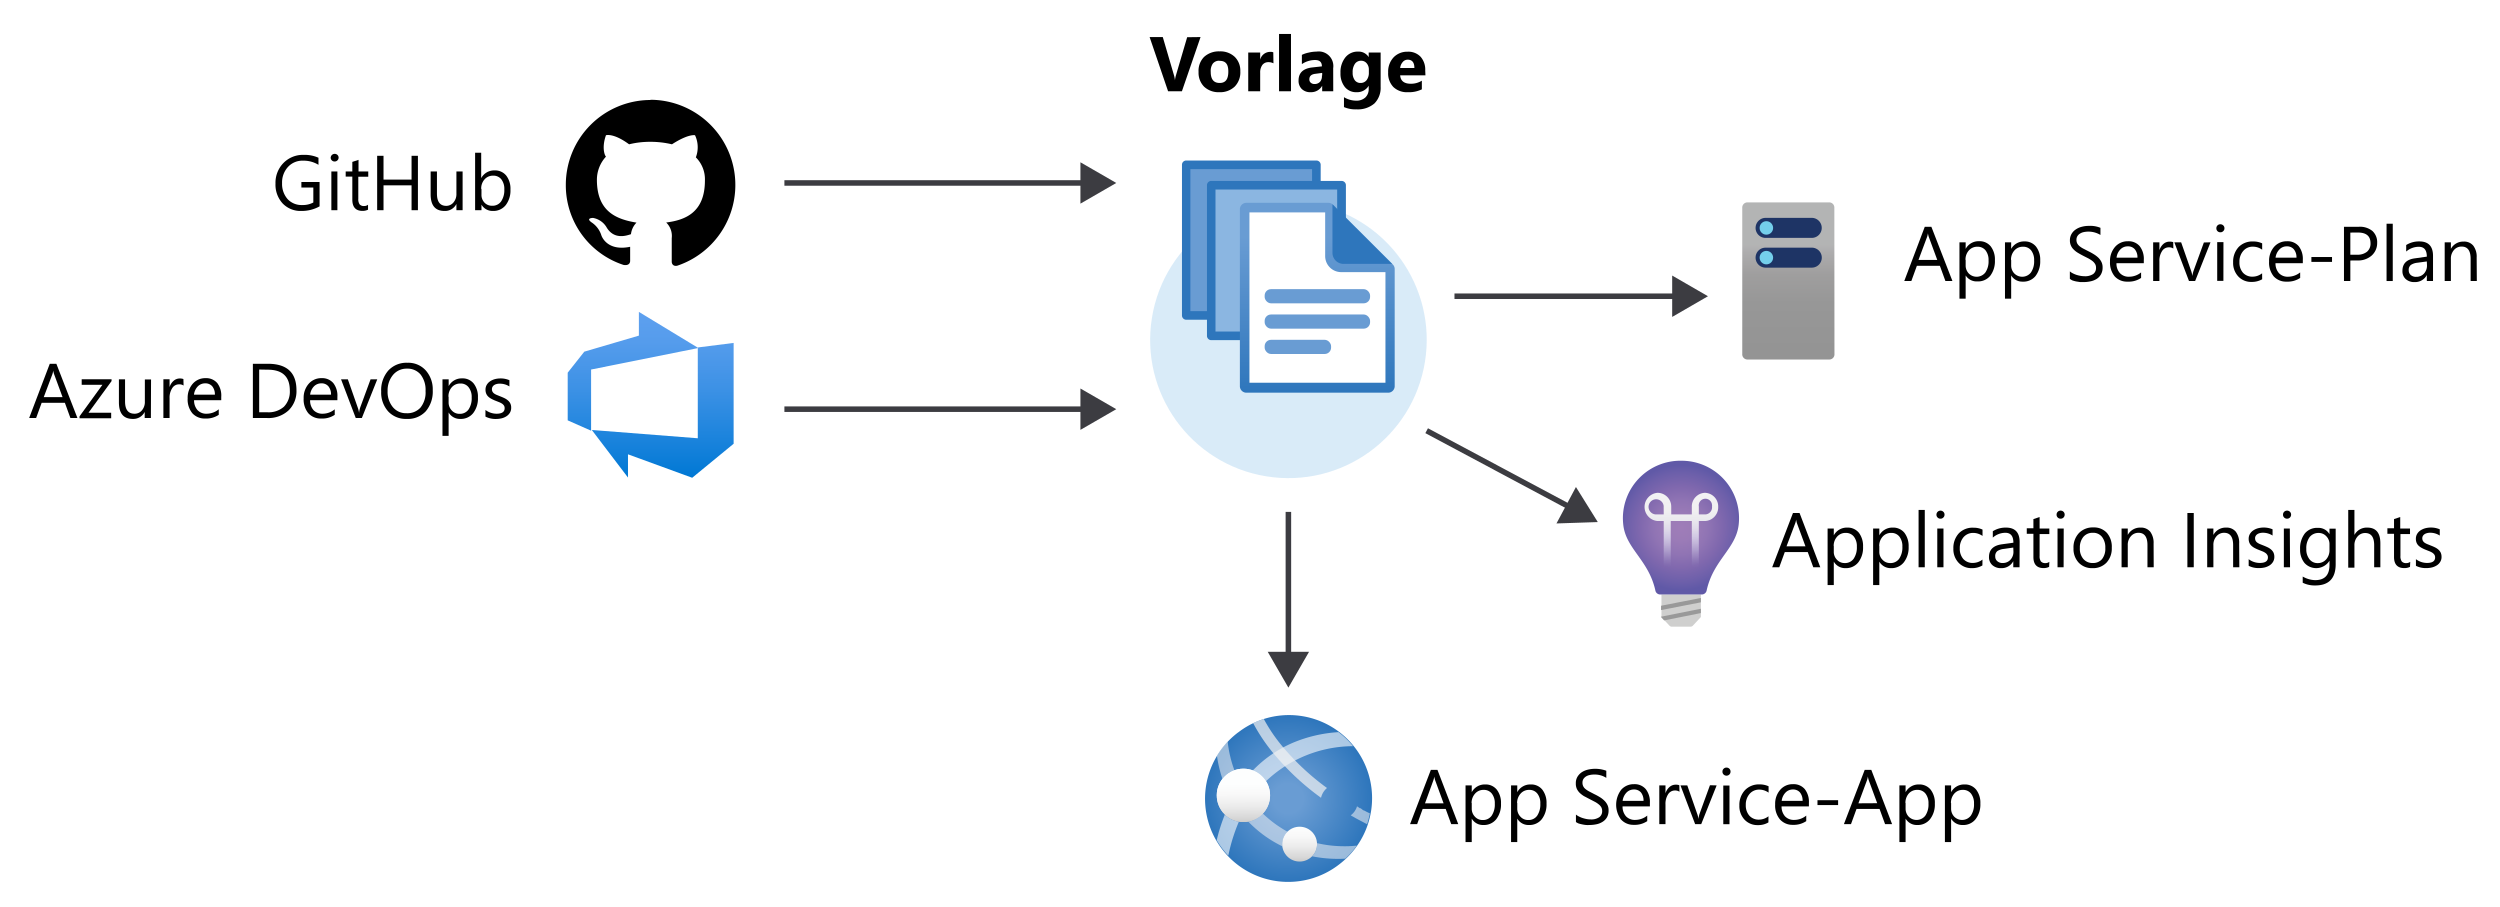 <svg xmlns="http://www.w3.org/2000/svg" xmlns:xlink="http://www.w3.org/1999/xlink" viewBox="0 0 452 164"><defs><style>.cls-1,.cls-5{fill:#fff;}.cls-2{fill:#449cdd;opacity:0.2;}.cls-2,.cls-5,.cls-6,.cls-9{isolation:isolate;}.cls-3{fill:url(#linear-gradient);}.cls-4{fill:url(#radial-gradient);}.cls-5{opacity:0.6;}.cls-6,.cls-9{fill:#f2f2f3;}.cls-6{opacity:0.55;}.cls-7{fill:url(#linear-gradient-2);}.cls-8{fill:url(#linear-gradient-3);}.cls-9{opacity:0.7;}.cls-10{fill:url(#linear-gradient-4);}.cls-11{fill:url(#linear-gradient-7);}.cls-12{fill:#1e3465;}.cls-13{fill:#74cfeb;}.cls-14{fill:url(#linear-gradient-8);}.cls-15,.cls-24{fill:none;}.cls-16{fill:#cfcfce;}.cls-17{fill:url(#radial-gradient-2);}.cls-18{fill:url(#linear-gradient-9);}.cls-19{fill:#999;}.cls-20{fill:#699cd3;}.cls-21{fill:#2e76bc;}.cls-22{fill:#8bb6e1;}.cls-23{fill:url(#linear-gradient-10);}.cls-24{stroke:#3c3c41;stroke-miterlimit:10;}.cls-25{fill:#3c3c41;}.cls-26{fill:#2f2f2f;}</style><linearGradient id="linear-gradient" x1="-446.34" y1="-640.07" x2="-446.34" y2="-669.92" gradientTransform="translate(564 726.35)" gradientUnits="userSpaceOnUse"><stop offset="0" stop-color="#0078d4"/><stop offset="0.16" stop-color="#1380da"/><stop offset="0.53" stop-color="#3c91e5"/><stop offset="0.82" stop-color="#559cec"/><stop offset="1" stop-color="#5ea0ef"/></linearGradient><radialGradient id="radial-gradient" cx="16557.45" cy="4307.61" r="100.32" gradientTransform="translate(-2250.71 -501.78) scale(0.15)" gradientUnits="userSpaceOnUse"><stop offset="0.18" stop-color="#699cd3"/><stop offset="1" stop-color="#2e76bc"/></radialGradient><linearGradient id="linear-gradient-2" x1="224.84" y1="-343.6" x2="224.79" y2="-350.58" gradientTransform="translate(0 492.35)" gradientUnits="userSpaceOnUse"><stop offset="0" stop-color="#cccccb"/><stop offset="0.12" stop-color="#d7d7d7"/><stop offset="0.42" stop-color="#ebebeb"/><stop offset="0.72" stop-color="#f8f8f8"/><stop offset="1" stop-color="#fdfefe"/></linearGradient><linearGradient id="linear-gradient-3" x1="234.97" y1="-336.59" x2="234.97" y2="-342.86" xlink:href="#linear-gradient-2"/><linearGradient id="linear-gradient-4" x1="242.13" y1="-344.19" x2="242.13" y2="-350.85" xlink:href="#linear-gradient-2"/><linearGradient id="linear-gradient-7" x1="323.37" y1="-427.38" x2="323.37" y2="-455.71" gradientTransform="translate(0 492.35)" gradientUnits="userSpaceOnUse"><stop offset="0.05" stop-color="#949494"/><stop offset="0.36" stop-color="#979797"/><stop offset="0.54" stop-color="#9f9e9e"/><stop offset="0.69" stop-color="#aeadae"/><stop offset="0.73" stop-color="#b3b4b4"/></linearGradient><linearGradient id="linear-gradient-8" x1="331.67" y1="-446.51" x2="331.67" y2="-423.69" gradientTransform="translate(0 492.35)" xlink:href="#radial-gradient"/><radialGradient id="radial-gradient-2" cx="303.92" cy="-396.97" r="11.32" gradientTransform="translate(0 492.35)" gradientUnits="userSpaceOnUse"><stop offset="0" stop-color="#9f7db8"/><stop offset="0.21" stop-color="#9b7bb7"/><stop offset="0.43" stop-color="#9074b4"/><stop offset="0.65" stop-color="#8068ae"/><stop offset="0.88" stop-color="#6c5faa"/><stop offset="1" stop-color="#6059a7"/></radialGradient><linearGradient id="linear-gradient-9" x1="303.95" y1="-403.04" x2="304.06" y2="-389.66" gradientTransform="translate(0 492.35)" gradientUnits="userSpaceOnUse"><stop offset="0" stop-color="#f2f2f3"/><stop offset="0.23" stop-color="#f2f1f2" stop-opacity="0.99"/><stop offset="0.37" stop-color="#ededf0" stop-opacity="0.95"/><stop offset="0.48" stop-color="#e7e5ef" stop-opacity="0.89"/><stop offset="0.58" stop-color="#dedbee" stop-opacity="0.81"/><stop offset="0.67" stop-color="#d4cee7" stop-opacity="0.7"/><stop offset="0.76" stop-color="#c4bdde" stop-opacity="0.57"/><stop offset="0.84" stop-color="#b5abd4" stop-opacity="0.41"/><stop offset="0.92" stop-color="#a094c7" stop-opacity="0.22"/><stop offset="0.99" stop-color="#877cba" stop-opacity="0.02"/><stop offset="1" stop-color="#847ab9" stop-opacity="0"/></linearGradient><linearGradient id="linear-gradient-10" x1="238.17" y1="-421.39" x2="238.17" y2="-455.68" gradientTransform="translate(0 492.35)" gradientUnits="userSpaceOnUse"><stop offset="0" stop-color="#2e76bc"/><stop offset="0.82" stop-color="#699cd3"/></linearGradient></defs><g id="src"><g id="Shapes"><rect class="cls-1" width="452" height="164"/><circle class="cls-1" cx="232.94" cy="61.44" r="25" transform="translate(134.98 281.53) rotate(-80.78)"/><circle class="cls-2" cx="232.94" cy="61.44" r="25" transform="translate(134.98 281.53) rotate(-80.78)"/><path d="M117.66,18.08A15.33,15.33,0,0,0,102.3,33.39v0A15.14,15.14,0,0,0,112.74,47.9c.9.15,1.19-.3,1.19-.74V44.62c-4.32.89-5.21-2.09-5.21-2.09a4.39,4.39,0,0,0-1.64-2.24c-1.35-.89.14-.89.14-.89A3.58,3.58,0,0,1,109.61,41c1.34,2.38,3.58,1.64,4.47,1.34a3.53,3.53,0,0,1,1-2.09c-3.58-.6-7.16-1.94-7.16-7.75a6.17,6.17,0,0,1,1.64-4.18c-.3-.3-.75-1.78,0-3.87,0,0,1.34-.45,4.18,1.64a15.81,15.81,0,0,1,3.87-.45,16.86,16.86,0,0,1,3.88.45c3-1.94,4.17-1.64,4.17-1.64a5.11,5.11,0,0,1,.15,4,5.6,5.6,0,0,1,1.64,4.18c0,5.81-3.57,7.16-7,7.6a3.38,3.38,0,0,1,1,2.83V47.3c0,.45.3.89,1,.74a15.4,15.4,0,0,0-4.92-30Z"/><path id="a91f0ca4-8fb7-4019-9c09-0a52e2c05754" class="cls-3" d="M132.64,62V80.23l-7.49,6.15-11.61-4.24v4.2L107,77.74l19.16,1.5V62.82Zm-6.38.92-10.75-6.53v4.29l-9.87,2.9-3,3.8V76l4.23,1.87V66.81Z"/><path id="ee75dd06-1aca-4f76-9d11-d05a284020ad" class="cls-4" d="M242.18,156.24a15,15,0,1,1-18.56-23.64l.14-.11.16-.11a15,15,0,0,1,18.26,23.86"/><path class="cls-5" d="M228.89,141.24a23,23,0,0,1,15.75-6.33,14.77,14.77,0,0,0-2.64-2.54,25.21,25.21,0,0,0-8.29,1.94,22.19,22.19,0,0,0-7.21,5A5,5,0,0,1,228.89,141.24Z"/><path class="cls-5" d="M221.45,147.28a31.9,31.9,0,0,0-1.47,4.63,15,15,0,0,0,1.1,1.63c.32.41.62.78,1,1.15a32,32,0,0,1,1.91-6.13A4.84,4.84,0,0,1,221.45,147.28Z"/><path class="cls-6" d="M223.18,139.26a21.62,21.62,0,0,1-1.22-5.2,14.62,14.62,0,0,0-1.94,2.56,22.62,22.62,0,0,0,1,4.21A4.75,4.75,0,0,1,223.18,139.26Z"/><circle class="cls-7" cx="224.81" cy="143.8" r="4.82"/><path class="cls-6" d="M231.84,152.62a3.12,3.12,0,0,1,.95-2.24,21.48,21.48,0,0,1-4.47-3.29,4.85,4.85,0,0,1-2.63,1.47,23.91,23.91,0,0,0,2.56,2.26,22,22,0,0,0,3.63,2.21A2.85,2.85,0,0,1,231.84,152.62Z"/><path class="cls-6" d="M243,153a21.62,21.62,0,0,1-4.88-.56.61.61,0,0,1,0,.19,3.09,3.09,0,0,1-.9,2.19,24,24,0,0,0,6,.43,14.32,14.32,0,0,0,2.1-2.37A18.56,18.56,0,0,1,243,153Z"/><circle class="cls-8" cx="234.97" cy="152.62" r="3.15"/><path class="cls-9" d="M238.84,144.24a3.31,3.31,0,0,1,1.08-1.77,44.78,44.78,0,0,1-7.88-7.31A29.31,29.31,0,0,1,228.5,130a15,15,0,0,0-1.93.74,32.06,32.06,0,0,0,3.8,5.62A46.53,46.53,0,0,0,238.84,144.24Z"/><circle class="cls-10" cx="242.13" cy="144.84" r="3.34"/><path class="cls-6" d="M247.73,147.09l-.62-.3h0l-.53-.28h-.1l-.46-.37h-.13l-.54-.36a3.13,3.13,0,0,1-1.14,1.63c.22.14.45.26.68.39l.14.09.62.33h0l1.52.8h0a16.76,16.76,0,0,0,.51-2Z"/><circle class="cls-7" cx="224.81" cy="143.8" r="4.82"/><circle class="cls-8" cx="234.97" cy="152.62" r="3.15"/><path class="cls-11" d="M331.67,64a.93.93,0,0,1-.91,1H316A.94.94,0,0,1,315,64V37.59a.94.94,0,0,1,.92-1h14.78a.93.93,0,0,1,.95.92h0v0Z"/><path class="cls-12" d="M317.41,46.58a1.79,1.79,0,0,1,1.8-1.8h8.42a1.8,1.8,0,0,1,1.75,1.8h0a1.81,1.81,0,0,1-1.79,1.81h-8.35a1.81,1.81,0,0,1-1.83-1.8h0Z"/><path class="cls-12" d="M317.41,41.21a1.82,1.82,0,0,1,1.81-1.82h8.4a1.81,1.81,0,0,1,1.75,1.82h0a1.8,1.8,0,0,1-1.8,1.8h-8.33a1.8,1.8,0,0,1-1.83-1.77Z"/><circle class="cls-13" cx="319.36" cy="41.21" r="1.22"/><circle class="cls-13" cx="319.36" cy="46.58" r="1.22"/><path class="cls-14" d="M343.11,59.78a5.19,5.19,0,0,0-4.45-5A6.56,6.56,0,0,0,332,48.44a6.66,6.66,0,0,0-6.38,4.44,6.16,6.16,0,0,0-5.37,6A6.29,6.29,0,0,0,326.67,65H338A5.26,5.26,0,0,0,343.11,59.78Z"/><rect class="cls-15" x="314.07" y="35.81" width="30" height="30"/><path class="cls-16" d="M306.09,113.1l1.43-1.54v-4.09h-7.13v4.09l1.43,1.54a.66.66,0,0,0,.34.2h3.53A.57.57,0,0,0,306.09,113.1Z"/><path class="cls-17" d="M303.92,83.3a10.4,10.4,0,0,0-10.5,10.29,11.33,11.33,0,0,0,.07,1.3c.48,4.36,4.63,6.39,5.81,11.92a.88.88,0,0,0,.83.67h7.59a.89.89,0,0,0,.83-.67c1.18-5.53,5.29-7.56,5.8-11.92a10.39,10.39,0,0,0-9.12-11.52h0A11.5,11.5,0,0,0,303.92,83.3Z"/><path class="cls-18" d="M308.26,89.1a2.47,2.47,0,0,0-2.38,2.54V93h-3.72V91.64a2.49,2.49,0,0,0-2.44-2.54h-.05a2.56,2.56,0,0,0,0,5.1h1.13v10.59a.64.64,0,0,0,.63.64.64.64,0,0,0,.64-.64h0V94.2h3.81v10.59a.64.64,0,1,0,1.27,0h0V94.2h1.11a2.48,2.48,0,0,0,2.39-2.56h0A2.47,2.47,0,0,0,308.26,89.1ZM300.8,93h-1.2a1.37,1.37,0,1,1,1.19-1.53,1,1,0,0,1,0,.17Zm7.55,0h-1.2V91.57a1.2,1.2,0,1,1,2.38-.29.71.71,0,0,1,0,.29A1.28,1.28,0,0,1,308.41,93h-.06Z"/><polygon class="cls-19" points="300.32 110.3 307.52 108.9 307.52 108.11 300.32 109.52 300.32 110.3"/><polygon class="cls-19" points="307.52 110.84 307.52 110.06 300.32 111.5 300.32 111.56 300.87 112.17 307.52 110.84"/><g id="ff5c5c80-dfbf-4584-91f1-56ebc112ac71"><rect class="cls-20" x="214.48" y="29.8" width="23.56" height="27.23"/><path class="cls-21" d="M238,57.81H214.48a.78.78,0,0,1-.78-.78h0V29.8a.77.77,0,0,1,.77-.78H238a.78.78,0,0,1,.78.78h0V57A.78.78,0,0,1,238,57.81Zm-22.78-1.56h22V30.58h-22Z"/><rect class="cls-22" x="218.98" y="33.49" width="23.56" height="27.23"/><path class="cls-21" d="M242.54,61.5H219a.78.78,0,0,1-.78-.78V33.49a.78.78,0,0,1,.78-.78h23.56a.78.78,0,0,1,.78.78V60.71a.79.79,0,0,1-.77.79h0Zm-22.78-1.56h22V34.27h-22Z"/><path class="cls-1" d="M240.12,36.92h-14.6a1.17,1.17,0,0,0-1.15,1.17V69.57a1.15,1.15,0,0,0,1.15,1.16h25.3A1.15,1.15,0,0,0,252,69.57V48.72a1.15,1.15,0,0,0-1.15-1.16h-8.39a1.17,1.17,0,0,1-1.15-1.16V38.08A1.16,1.16,0,0,0,240.12,36.92Z"/><path class="cls-23" d="M239.59,38.4v7.9a2.9,2.9,0,0,0,2.9,2.9h8v20H225.9V38.4h13.69m.56-1.73H225.34a1.17,1.17,0,0,0-1.17,1.17v32A1.18,1.18,0,0,0,225.34,71H251a1.18,1.18,0,0,0,1.16-1.17V48.65A1.16,1.16,0,0,0,251,47.48H242.5a1.17,1.17,0,0,1-1.17-1.16h0V37.84a1.16,1.16,0,0,0-1.16-1.17Z"/><path class="cls-21" d="M251.73,47.71,240.91,36.92v8.79a2,2,0,0,0,2,2h8.85Z"/><rect class="cls-20" x="228.65" y="52.28" width="19.06" height="2.56" rx="1.15"/><rect class="cls-20" x="228.65" y="56.86" width="19.06" height="2.56" rx="1.15"/><rect class="cls-20" x="228.65" y="61.44" width="12.01" height="2.56" rx="1.15"/></g><line class="cls-24" x1="141.82" y1="33.08" x2="196.44" y2="33.08"/><polygon class="cls-25" points="195.34 36.82 201.82 33.08 195.34 29.34 195.34 36.82"/><line class="cls-24" x1="141.82" y1="73.98" x2="196.44" y2="73.98"/><polygon class="cls-25" points="195.34 77.72 201.82 73.98 195.34 70.24 195.34 77.72"/><line class="cls-24" x1="262.97" y1="53.56" x2="303.42" y2="53.56"/><polygon class="cls-25" points="302.33 57.3 308.8 53.56 302.33 49.82 302.33 57.3"/><line class="cls-24" x1="232.94" y1="92.55" x2="232.94" y2="118.94"/><polygon class="cls-25" points="229.2 117.84 232.94 124.32 236.68 117.84 229.2 117.84"/><line class="cls-24" x1="257.94" y1="77.88" x2="284.13" y2="91.86"/><polygon class="cls-25" points="281.41 94.64 288.88 94.39 284.93 88.05 281.41 94.64"/></g><g id="Text"><path class="cls-26" d="M13.58,75.58H12.31l-1-2.75H7.12l-1,2.75H4.86l3.76-9.8H9.81ZM10.9,71.8,9.36,67.62A3.52,3.52,0,0,1,9.21,67h0a2.89,2.89,0,0,1-.16.66L7.5,71.8Z"/><path class="cls-26" d="M20.2,68.9l-4.15,5.72h4.1v1H14.4v-.35l4.15-5.7H14.79v-1h5.4Z"/><path class="cls-26" d="M27.29,75.58H26.17V74.47h0A2.3,2.3,0,0,1,24,75.74c-1.66,0-2.5-1-2.5-3V68.58H22.6v4c0,1.48.57,2.22,1.7,2.22a1.72,1.72,0,0,0,1.35-.61,2.26,2.26,0,0,0,.53-1.58v-4H27.3Z"/><path class="cls-26" d="M33.05,69.71a1.41,1.41,0,0,0-.85-.22,1.43,1.43,0,0,0-1.2.67A3.1,3.1,0,0,0,30.52,72v3.57H29.4v-7h1.12V70h0a2.37,2.37,0,0,1,.73-1.15,1.64,1.64,0,0,1,1.1-.42,2.18,2.18,0,0,1,.67.1Z"/><path class="cls-26" d="M39.89,72.36H35a2.58,2.58,0,0,0,.63,1.8,2.17,2.17,0,0,0,1.65.64A3.46,3.46,0,0,0,39.41,74v1a4.08,4.08,0,0,1-2.44.67,2.93,2.93,0,0,1-2.33-.95,3.91,3.91,0,0,1-.85-2.69,3.86,3.86,0,0,1,.92-2.66,3,3,0,0,1,2.3-1,2.64,2.64,0,0,1,2.13.89,3.72,3.72,0,0,1,.75,2.47Zm-1.15-1a2.26,2.26,0,0,0-.46-1.51A1.59,1.59,0,0,0,37,69.36a1.78,1.78,0,0,0-1.34.56A2.55,2.55,0,0,0,35,71.41Z"/><path class="cls-26" d="M45.57,75.58v-9.8h2.71q5.17,0,5.18,4.78A4.79,4.79,0,0,1,52,74.2a5.34,5.34,0,0,1-3.85,1.38Zm1.15-8.77v7.73h1.46a4.2,4.2,0,0,0,3-1,3.9,3.9,0,0,0,1.08-2.93q0-3.77-4-3.77Z"/><path class="cls-26" d="M60.84,72.36H55.9a2.58,2.58,0,0,0,.63,1.8,2.17,2.17,0,0,0,1.65.64A3.46,3.46,0,0,0,60.36,74v1a4.06,4.06,0,0,1-2.44.67,3,3,0,0,1-2.34-.95,4,4,0,0,1-.84-2.69,3.86,3.86,0,0,1,.92-2.66,3,3,0,0,1,2.3-1,2.64,2.64,0,0,1,2.13.89,3.66,3.66,0,0,1,.75,2.47Zm-1.15-1a2.27,2.27,0,0,0-.47-1.51,1.56,1.56,0,0,0-1.28-.54,1.8,1.8,0,0,0-1.35.56,2.6,2.6,0,0,0-.68,1.49Z"/><path class="cls-26" d="M68,68.58l-2.79,7h-1.1l-2.66-7h1.23l1.78,5.08a4.86,4.86,0,0,1,.25,1h0a4.49,4.49,0,0,1,.21-1l1.86-5.11Z"/><path class="cls-26" d="M73.43,75.74a4.3,4.3,0,0,1-3.34-1.37,5.1,5.1,0,0,1-1.25-3.58A5.36,5.36,0,0,1,70.12,67a4.45,4.45,0,0,1,3.47-1.41A4.21,4.21,0,0,1,76.87,67a5.18,5.18,0,0,1,1.24,3.57,5.44,5.44,0,0,1-1.28,3.8A4.36,4.36,0,0,1,73.43,75.74Zm.08-9.09A3.17,3.17,0,0,0,71,67.76a5,5,0,0,0,0,5.85,3.09,3.09,0,0,0,2.45,1.1A3.23,3.23,0,0,0,76,73.65a4.34,4.34,0,0,0,.93-2.94,4.48,4.48,0,0,0-.9-3A3.07,3.07,0,0,0,73.51,66.65Z"/><path class="cls-26" d="M81,74.57h0V78.8H79.87V68.58H81v1.23h0a2.66,2.66,0,0,1,2.42-1.4,2.56,2.56,0,0,1,2.11.94,3.88,3.88,0,0,1,.76,2.52,4.38,4.38,0,0,1-.85,2.82,2.86,2.86,0,0,1-2.34,1A2.35,2.35,0,0,1,81,74.57Zm0-2.83v1a2.06,2.06,0,0,0,.57,1.47,2,2,0,0,0,2.84,0,1.8,1.8,0,0,0,.19-.2,3.53,3.53,0,0,0,.57-2.17A2.8,2.8,0,0,0,84.62,70a1.75,1.75,0,0,0-1.46-.66,1.93,1.93,0,0,0-1.57.68A2.46,2.46,0,0,0,81,71.74Z"/><path class="cls-26" d="M87.59,75.32v-1.2a3.34,3.34,0,0,0,2,.68c1,0,1.47-.33,1.47-1a.8.8,0,0,0-.12-.48,1.22,1.22,0,0,0-.34-.34,2.49,2.49,0,0,0-.51-.27l-.62-.25a7.65,7.65,0,0,1-.82-.38,2.26,2.26,0,0,1-.59-.42,1.65,1.65,0,0,1-.36-.54,2.06,2.06,0,0,1-.12-.7,1.8,1.8,0,0,1,.23-.87,2,2,0,0,1,.6-.63,2.68,2.68,0,0,1,.86-.39,3.69,3.69,0,0,1,1-.13,4.15,4.15,0,0,1,1.63.31v1.14a3.21,3.21,0,0,0-1.78-.51,1.87,1.87,0,0,0-.57.08,1.2,1.2,0,0,0-.43.2.84.84,0,0,0-.28.31.79.79,0,0,0-.1.4.9.9,0,0,0,.1.45.92.92,0,0,0,.29.33,2.16,2.16,0,0,0,.47.26l.62.26a6.71,6.71,0,0,1,.83.36,2.7,2.7,0,0,1,.63.43,1.52,1.52,0,0,1,.4.54A1.92,1.92,0,0,1,92,74.61a2,2,0,0,1-.61.64,2.84,2.84,0,0,1-.88.37,4.14,4.14,0,0,1-1.05.13A3.92,3.92,0,0,1,87.59,75.32Z"/><path class="cls-26" d="M210.56,8.5h-2.8v8h-2.22v-8h-2.78V6.7h7.8Z"/><path class="cls-26" d="M216.92,13.62h-4.57c.08,1,.72,1.52,1.92,1.52a3.71,3.71,0,0,0,2-.54v1.56a5.46,5.46,0,0,1-2.52.52,3.62,3.62,0,0,1-2.63-.94,3.58,3.58,0,0,1-.94-2.63,3.77,3.77,0,0,1,1-2.76,3.36,3.36,0,0,1,2.48-1,3.07,3.07,0,0,1,2.37.91,3.49,3.49,0,0,1,.84,2.47Zm-2-1.33c0-1-.41-1.5-1.22-1.5a1.16,1.16,0,0,0-.9.43,2,2,0,0,0-.46,1.08Z"/><path class="cls-26" d="M229.4,16.5h-2.15v-4c0-1-.38-1.52-1.13-1.52a1,1,0,0,0-.86.46,1.91,1.91,0,0,0-.34,1.14V16.5h-2.16v-4c0-1-.36-1.48-1.1-1.48a1,1,0,0,0-.88.43,1.87,1.87,0,0,0-.33,1.19V16.5h-2.17v-7h2.17v1.1h0a2.63,2.63,0,0,1,2.27-1.26,2,2,0,0,1,2,1.3,2.57,2.57,0,0,1,2.35-1.3c1.52,0,2.28.93,2.28,2.81Z"/><path class="cls-26" d="M233.28,15.69h0v4H231.1V9.5h2.16v1.05h0a2.75,2.75,0,0,1,3.81-.76,2.68,2.68,0,0,1,.54.47,4,4,0,0,1,.74,2.54,4.36,4.36,0,0,1-.86,2.81,2.82,2.82,0,0,1-2.3,1.06A2.18,2.18,0,0,1,233.28,15.69Zm-.06-2.87v.56a1.78,1.78,0,0,0,.38,1.18,1.27,1.27,0,0,0,1,.46,1.35,1.35,0,0,0,1.15-.57,2.78,2.78,0,0,0,.4-1.62c0-1.23-.48-1.84-1.43-1.84a1.36,1.36,0,0,0-1.09.5A2.05,2.05,0,0,0,233.22,12.82Z"/><path class="cls-26" d="M242,16.5h-2.16V6.14H242Z"/><path class="cls-26" d="M249.63,16.5h-2v-1h0a2.3,2.3,0,0,1-2.09,1.18,2.22,2.22,0,0,1-1.6-.58,2.09,2.09,0,0,1-.58-1.54c0-1.36.81-2.14,2.41-2.35l1.9-.26c0-.76-.41-1.15-1.24-1.15a4.3,4.3,0,0,0-2.38.75V9.92a5.92,5.92,0,0,1,1.23-.41,6.91,6.91,0,0,1,1.43-.18,2.65,2.65,0,0,1,3,2.24,2.36,2.36,0,0,1,0,.75Zm-2-2.84v-.47l-1.27.16c-.7.09-1.05.41-1.05,1a.75.75,0,0,0,.25.6,1,1,0,0,0,.7.24,1.3,1.3,0,0,0,1-.42A1.52,1.52,0,0,0,247.6,13.66Z"/><path class="cls-26" d="M255.46,16.42a3.26,3.26,0,0,1-1.44.26,2.07,2.07,0,0,1-2.29-2.38V11.1H250.6V9.5h1.14V8l2.15-.61V9.5h1.57v1.6h-1.57v2.83c0,.73.29,1.09.87,1.09a1.35,1.35,0,0,0,.7-.2Z"/><path class="cls-26" d="M263,13.62h-4.57c.07,1,.71,1.52,1.92,1.52a3.71,3.71,0,0,0,2-.54v1.56a5.49,5.49,0,0,1-2.52.52,3.62,3.62,0,0,1-2.63-.94,3.55,3.55,0,0,1-.94-2.63,3.76,3.76,0,0,1,1-2.76,3.37,3.37,0,0,1,2.49-1,3.09,3.09,0,0,1,2.37.91,3.59,3.59,0,0,1,.84,2.47Zm-2-1.33c0-1-.41-1.5-1.22-1.5a1.16,1.16,0,0,0-.9.43,2,2,0,0,0-.46,1.08Z"/><path class="cls-26" d="M353,50.81h-1.27l-1-2.75h-4.16l-1,2.75h-1.28L348,41h1.19ZM350.26,47l-1.54-4.18a3.52,3.52,0,0,1-.15-.66h0a3.52,3.52,0,0,1-.15.66L346.86,47Z"/><path class="cls-26" d="M355.37,49.8h0V54h-1.12V43.81h1.12V45h0a2.64,2.64,0,0,1,2.42-1.4,2.56,2.56,0,0,1,2.11.94,3.88,3.88,0,0,1,.76,2.52,4.38,4.38,0,0,1-.85,2.82,2.86,2.86,0,0,1-2.34,1A2.32,2.32,0,0,1,355.37,49.8Zm0-2.82v1a2.12,2.12,0,0,0,.56,1.48,2,2,0,0,0,2.85,0,1.18,1.18,0,0,0,.18-.21,3.53,3.53,0,0,0,.58-2.16,2.81,2.81,0,0,0-.54-1.84,1.79,1.79,0,0,0-1.46-.66,2,2,0,0,0-1.57.68,2.46,2.46,0,0,0-.6,1.7Z"/><path class="cls-26" d="M363.52,49.8h0V54h-1.12V43.81h1.12V45h0a2.64,2.64,0,0,1,2.42-1.4,2.56,2.56,0,0,1,2.11.94,3.88,3.88,0,0,1,.76,2.52,4.33,4.33,0,0,1-.86,2.82,2.83,2.83,0,0,1-2.33,1A2.35,2.35,0,0,1,363.52,49.8Zm0-2.82v1a2.08,2.08,0,0,0,.56,1.48,2,2,0,0,0,2.85,0l.18-.21a3.6,3.6,0,0,0,.58-2.16,2.87,2.87,0,0,0-.54-1.84,1.81,1.81,0,0,0-1.47-.66,2,2,0,0,0-1.57.68,2.52,2.52,0,0,0-.59,1.7Z"/><path class="cls-26" d="M374.13,50.41V49.06a2.59,2.59,0,0,0,.56.37,4.37,4.37,0,0,0,.68.27,4.58,4.58,0,0,0,.73.18,3.71,3.71,0,0,0,.67.06,2.66,2.66,0,0,0,1.58-.39,1.49,1.49,0,0,0,.35-1.82,2.07,2.07,0,0,0-.48-.54,5.66,5.66,0,0,0-.73-.47l-.91-.46c-.34-.18-.66-.35-1-.53a4.37,4.37,0,0,1-.77-.59,2.34,2.34,0,0,1-.51-.73,2.07,2.07,0,0,1-.19-.95,2.28,2.28,0,0,1,.29-1.17,2.59,2.59,0,0,1,.77-.81A3.66,3.66,0,0,1,376.3,41a5.29,5.29,0,0,1,1.25-.16,4.92,4.92,0,0,1,2.11.35v1.29a3.88,3.88,0,0,0-2.23-.6,3.82,3.82,0,0,0-.75.08,2.28,2.28,0,0,0-.67.26,1.41,1.41,0,0,0-.48.46,1.16,1.16,0,0,0-.18.68,1.32,1.32,0,0,0,.14.65,1.64,1.64,0,0,0,.41.5,4.3,4.3,0,0,0,.67.44l.9.46c.34.17.68.35,1,.55a4.28,4.28,0,0,1,.83.64,2.67,2.67,0,0,1,.56.77,2,2,0,0,1,.21,1,2.42,2.42,0,0,1-.28,1.23,2.3,2.3,0,0,1-.77.81,3.39,3.39,0,0,1-1.11.46,6.5,6.5,0,0,1-1.32.14l-.58,0c-.23,0-.46-.06-.7-.11a5.09,5.09,0,0,1-.67-.18A2,2,0,0,1,374.13,50.41Z"/><path class="cls-26" d="M387.46,47.59h-4.95a2.63,2.63,0,0,0,.63,1.8,2.15,2.15,0,0,0,1.66.63,3.38,3.38,0,0,0,2.17-.78V50.3a4.06,4.06,0,0,1-2.44.67A2.94,2.94,0,0,1,382.2,50a3.91,3.91,0,0,1-.85-2.69,3.82,3.82,0,0,1,.93-2.66,3,3,0,0,1,2.3-1,2.62,2.62,0,0,1,2.12.89,3.72,3.72,0,0,1,.76,2.47Zm-1.15-1a2.29,2.29,0,0,0-.47-1.51,1.56,1.56,0,0,0-1.28-.54,1.84,1.84,0,0,0-1.35.56,2.6,2.6,0,0,0-.68,1.49Z"/><path class="cls-26" d="M392.79,44.94a1.41,1.41,0,0,0-.85-.22,1.43,1.43,0,0,0-1.2.67,3.17,3.17,0,0,0-.48,1.85v3.57h-1.12v-7h1.12v1.44h0A2.47,2.47,0,0,1,391,44.1a1.65,1.65,0,0,1,1.1-.41,1.9,1.9,0,0,1,.67.09Z"/><path class="cls-26" d="M400.06,43.81l-2.79,7h-1.1l-2.65-7h1.23l1.78,5.08a4.86,4.86,0,0,1,.25,1h0a5.23,5.23,0,0,1,.22-.95l1.86-5.11Z"/><path class="cls-26" d="M401.88,42a.72.72,0,0,1-.52-.2.7.7,0,0,1-.21-.52.72.72,0,0,1,.71-.73h0a.73.73,0,0,1,.52.21.72.72,0,0,1,0,1h0A.69.69,0,0,1,401.88,42Zm.54,8.78H401.3v-7h1.12Z"/><path class="cls-26" d="M409.33,50.49a3.65,3.65,0,0,1-1.91.48A3.11,3.11,0,0,1,405,50a3.58,3.58,0,0,1-.93-2.53,3.9,3.9,0,0,1,1-2.78,3.44,3.44,0,0,1,2.64-1,3.54,3.54,0,0,1,1.63.34v1.15a2.81,2.81,0,0,0-1.67-.55,2.24,2.24,0,0,0-1.76.77,2.91,2.91,0,0,0-.69,2,2.8,2.8,0,0,0,.65,1.94,2.22,2.22,0,0,0,1.73.71,2.82,2.82,0,0,0,1.72-.61Z"/><path class="cls-26" d="M416.51,47.59h-4.95a2.63,2.63,0,0,0,.63,1.8,2.15,2.15,0,0,0,1.66.63,3.38,3.38,0,0,0,2.17-.78V50.3a4.06,4.06,0,0,1-2.44.67,2.94,2.94,0,0,1-2.33-.95,3.91,3.91,0,0,1-.85-2.69,3.82,3.82,0,0,1,.93-2.66,3,3,0,0,1,2.3-1,2.64,2.64,0,0,1,2.12.89,3.72,3.72,0,0,1,.76,2.47Zm-1.15-1a2.29,2.29,0,0,0-.47-1.51,1.56,1.56,0,0,0-1.28-.54,1.84,1.84,0,0,0-1.35.56,2.6,2.6,0,0,0-.68,1.49Z"/><path class="cls-26" d="M423.18,49.8h0V54H422V43.81h1.12V45h0a2.67,2.67,0,0,1,2.43-1.4,2.57,2.57,0,0,1,2.11.94,4,4,0,0,1,.76,2.52,4.39,4.39,0,0,1-.86,2.82,2.85,2.85,0,0,1-2.34,1A2.33,2.33,0,0,1,423.18,49.8Zm0-2.82v1a2.08,2.08,0,0,0,.56,1.48,2,2,0,0,0,2.85,0l.18-.21a3.6,3.6,0,0,0,.58-2.16,2.87,2.87,0,0,0-.54-1.84,1.81,1.81,0,0,0-1.47-.66,2,2,0,0,0-1.57.68,2.5,2.5,0,0,0-.59,1.7Z"/><path class="cls-26" d="M431.33,50.81H430.2V40.44h1.13Z"/><path class="cls-26" d="M438.48,50.81h-1.12V49.72h0A2.35,2.35,0,0,1,435.18,51a2.28,2.28,0,0,1-1.64-.55A1.93,1.93,0,0,1,433,49q0-2,2.31-2.28l2.1-.3c0-1.19-.48-1.78-1.44-1.78a3.47,3.47,0,0,0-2.29.86V44.3a4.45,4.45,0,0,1,2.38-.66c1.65,0,2.47.87,2.47,2.62Zm-1.12-3.54-1.69.23a2.75,2.75,0,0,0-1.18.39,1.09,1.09,0,0,0-.39,1,1.05,1.05,0,0,0,.36.83,1.38,1.38,0,0,0,1,.33,1.79,1.79,0,0,0,1.38-.59,2.06,2.06,0,0,0,.55-1.47Z"/><path class="cls-26" d="M446.31,50.81h-1.12v-4c0-1.49-.54-2.23-1.63-2.23a1.78,1.78,0,0,0-1.39.63,2.4,2.4,0,0,0-.55,1.6v4H440.5v-7h1.12V45h0a2.51,2.51,0,0,1,2.3-1.32,2.15,2.15,0,0,1,1.76.74,3.27,3.27,0,0,1,.6,2.14Z"/><path class="cls-26" d="M329.11,102.56h-1.27l-1-2.75h-4.16l-1,2.75h-1.28l3.76-9.8h1.19Zm-2.68-3.78-1.54-4.18a3.52,3.52,0,0,1-.15-.66h0a2.89,2.89,0,0,1-.16.66L323,98.78Z"/><path class="cls-26" d="M331.53,101.54h0v4.24h-1.12V95.56h1.12v1.23h0a2.66,2.66,0,0,1,2.42-1.4,2.58,2.58,0,0,1,2.12.94,4,4,0,0,1,.76,2.52,4.38,4.38,0,0,1-.86,2.81,2.88,2.88,0,0,1-2.34,1.06A2.37,2.37,0,0,1,331.53,101.54Zm0-2.82v1a2,2,0,0,0,3.41,1.51l.18-.21a3.61,3.61,0,0,0,.58-2.17,2.8,2.8,0,0,0-.54-1.83,1.81,1.81,0,0,0-1.47-.66,2,2,0,0,0-1.57.68A2.5,2.5,0,0,0,331.51,98.72Z"/><path class="cls-26" d="M339.69,101.54h0v4.24h-1.12V95.56h1.12v1.23h0a2.65,2.65,0,0,1,2.42-1.4,2.56,2.56,0,0,1,2.11.94,3.84,3.84,0,0,1,.76,2.52,4.37,4.37,0,0,1-.85,2.81,2.9,2.9,0,0,1-2.34,1.06A2.36,2.36,0,0,1,339.69,101.54Zm0-2.82v1a2,2,0,0,0,.57,1.47,2,2,0,0,0,2.84,0,1.8,1.8,0,0,0,.19-.2,3.53,3.53,0,0,0,.57-2.17,2.8,2.8,0,0,0-.54-1.83,1.75,1.75,0,0,0-1.46-.66,1.93,1.93,0,0,0-1.57.68A2.46,2.46,0,0,0,339.66,98.72Z"/><path class="cls-26" d="M347.83,102.56h-1.12V92.19h1.12Z"/><path class="cls-26" d="M350.52,93.78a.73.73,0,0,1-.51-.2.74.74,0,0,1-.22-.52.72.72,0,0,1,.71-.73h0a.69.69,0,0,1,.52.21.71.71,0,0,1,0,1A.73.73,0,0,1,350.52,93.78Zm.55,8.78H350v-7h1.12Z"/><path class="cls-26" d="M358,102.24a3.68,3.68,0,0,1-1.92.48,3.18,3.18,0,0,1-2.41-1,3.53,3.53,0,0,1-.92-2.53,3.89,3.89,0,0,1,1-2.78,3.48,3.48,0,0,1,2.64-1,3.78,3.78,0,0,1,1.63.34v1.15a2.84,2.84,0,0,0-1.67-.54,2.25,2.25,0,0,0-1.76.77,2.9,2.9,0,0,0-.68,2,2.81,2.81,0,0,0,.64,1.94,2.24,2.24,0,0,0,1.74.71,2.84,2.84,0,0,0,1.72-.61Z"/><path class="cls-26" d="M364.72,102.56H363.6v-1.1h0a2.34,2.34,0,0,1-2.15,1.26,2.28,2.28,0,0,1-1.64-.55,2,2,0,0,1-.59-1.47c0-1.31.77-2.07,2.31-2.29l2.1-.29c0-1.19-.48-1.78-1.44-1.78a3.37,3.37,0,0,0-2.28.86V96.05a4.31,4.31,0,0,1,2.37-.66c1.65,0,2.47.87,2.47,2.61ZM363.6,99l-1.69.24a2.65,2.65,0,0,0-1.17.38,1.13,1.13,0,0,0-.4,1,1.06,1.06,0,0,0,.36.83,1.44,1.44,0,0,0,1,.33,1.79,1.79,0,0,0,1.37-.59,2.07,2.07,0,0,0,.55-1.48Z"/><path class="cls-26" d="M370,102.49a2.2,2.2,0,0,1-1.05.22c-1.22,0-1.83-.69-1.83-2V96.51h-1.2v-1h1.2V93.85l1.12-.36v2.07H370v1h-1.76v3.95a1.6,1.6,0,0,0,.24,1,.93.93,0,0,0,.79.3,1.26,1.26,0,0,0,.73-.23Z"/><path class="cls-26" d="M371.93,93.78a.74.74,0,0,1-.51-.2.69.69,0,0,1-.21-.52.72.72,0,0,1,.7-.73h0a.7.7,0,0,1,.53.21.67.67,0,0,1,.21.52.66.66,0,0,1-.21.51A.74.74,0,0,1,371.93,93.78Zm.55,8.78h-1.12v-7h1.12Z"/><path class="cls-26" d="M377.58,102.72a3.25,3.25,0,0,1-2.48-1,3.66,3.66,0,0,1-.93-2.6,3.8,3.8,0,0,1,1-2.76,3.52,3.52,0,0,1,2.6-1,3.12,3.12,0,0,1,2.44,1,3.8,3.8,0,0,1,.88,2.67,3.72,3.72,0,0,1-.95,2.68A3.3,3.3,0,0,1,377.58,102.72Zm.08-6.38a2.15,2.15,0,0,0-1.71.73,3,3,0,0,0-.63,2,2.85,2.85,0,0,0,.64,2,2.18,2.18,0,0,0,1.7.72,2.05,2.05,0,0,0,1.67-.7,3.06,3.06,0,0,0,.58-2,3.14,3.14,0,0,0-.58-2A2,2,0,0,0,377.66,96.34Z"/><path class="cls-26" d="M388.59,102.56h-1.12v-4c0-1.48-.54-2.22-1.63-2.22a1.74,1.74,0,0,0-1.39.63,2.31,2.31,0,0,0-.55,1.6v4h-1.12v-7h1.12v1.16h0a2.51,2.51,0,0,1,2.3-1.32,2.09,2.09,0,0,1,1.75.74,3.28,3.28,0,0,1,.61,2.14Z"/><path class="cls-26" d="M395.83,102.56h-1.14v-9.8h1.14Z"/><path class="cls-26" d="M403.91,102.56h-1.12v-4c0-1.48-.54-2.22-1.63-2.22a1.74,1.74,0,0,0-1.39.63,2.31,2.31,0,0,0-.55,1.6v4H398.1v-7h1.12v1.16h0a2.51,2.51,0,0,1,2.3-1.32,2.09,2.09,0,0,1,1.75.74,3.28,3.28,0,0,1,.61,2.14Z"/><path class="cls-26" d="M405.56,102.3v-1.2a3.34,3.34,0,0,0,2,.68c1,0,1.48-.33,1.48-1a.8.8,0,0,0-.13-.47,1.14,1.14,0,0,0-.34-.35,2.7,2.7,0,0,0-.5-.27l-.63-.25a8.58,8.58,0,0,1-.82-.37,2.39,2.39,0,0,1-.58-.42,1.6,1.6,0,0,1-.36-.54,2.06,2.06,0,0,1-.12-.7,1.64,1.64,0,0,1,.23-.87,1.93,1.93,0,0,1,.6-.64,3,3,0,0,1,.85-.38,3.76,3.76,0,0,1,1-.13,4,4,0,0,1,1.63.31v1.14a3.12,3.12,0,0,0-1.78-.5,1.86,1.86,0,0,0-.57.07,1.4,1.4,0,0,0-.43.2.84.84,0,0,0-.28.31.79.79,0,0,0-.1.4.93.93,0,0,0,.1.46,1,1,0,0,0,.29.32,1.75,1.75,0,0,0,.46.26l.62.26A7.86,7.86,0,0,1,409,99a2.7,2.7,0,0,1,.63.43,1.65,1.65,0,0,1,.4.54,2,2,0,0,1,.14.73,1.85,1.85,0,0,1-.23.9,2.07,2.07,0,0,1-.61.64,2.8,2.8,0,0,1-.89.37,4.05,4.05,0,0,1-1,.12A3.91,3.91,0,0,1,405.56,102.3Z"/><path class="cls-26" d="M412.35,93.78a.73.73,0,0,1-.51-.2.74.74,0,0,1-.22-.52.72.72,0,0,1,.71-.73h0a.69.69,0,0,1,.52.21.71.71,0,0,1,0,1A.73.73,0,0,1,412.35,93.78Zm.55,8.78h-1.13v-7h1.13Z"/><path class="cls-26" d="M421,102q0,3.85-3.69,3.86a5.08,5.08,0,0,1-2.27-.5v-1.12a4.6,4.6,0,0,0,2.25.66c1.73,0,2.59-.92,2.59-2.75v-.76h0a2.84,2.84,0,0,1-3.9.91,2.71,2.71,0,0,1-.61-.51,3.77,3.77,0,0,1-.8-2.5,4.39,4.39,0,0,1,.86-2.84,2.86,2.86,0,0,1,2.35-1,2.28,2.28,0,0,1,2.1,1.13h0v-1H421Zm-1.12-2.6v-1a2,2,0,0,0-.57-1.43,1.82,1.82,0,0,0-1.4-.59,1.92,1.92,0,0,0-1.62.75,3.34,3.34,0,0,0-.59,2.12,2.91,2.91,0,0,0,.56,1.87,1.89,1.89,0,0,0,1.5.7,2,2,0,0,0,1.53-.67,2.56,2.56,0,0,0,.59-1.72Z"/><path class="cls-26" d="M429,102.56h-1.12v-4c0-1.45-.55-2.18-1.63-2.18a1.75,1.75,0,0,0-1.38.63,2.3,2.3,0,0,0-.56,1.62v4h-1.12V92.19h1.12v4.53h0a2.56,2.56,0,0,1,2.3-1.33q2.37,0,2.37,2.85Z"/><path class="cls-26" d="M434.19,102.49a2.19,2.19,0,0,1-1,.22c-1.23,0-1.84-.69-1.84-2V96.51h-1.2v-1h1.2V93.85l1.12-.36v2.07h1.76v1h-1.76v3.95a1.6,1.6,0,0,0,.24,1,1,1,0,0,0,.79.3,1.24,1.24,0,0,0,.73-.23Z"/><path class="cls-26" d="M435.37,102.3v-1.2a3.34,3.34,0,0,0,2,.68q1.47,0,1.47-1a.87.87,0,0,0-.12-.47,1.3,1.3,0,0,0-.35-.35,2.19,2.19,0,0,0-.5-.27l-.63-.25a8.58,8.58,0,0,1-.82-.37,2.39,2.39,0,0,1-.58-.42,1.6,1.6,0,0,1-.36-.54,2.06,2.06,0,0,1-.12-.7,1.64,1.64,0,0,1,.23-.87,1.93,1.93,0,0,1,.6-.64,2.89,2.89,0,0,1,.86-.38,3.69,3.69,0,0,1,1-.13,4,4,0,0,1,1.63.31v1.14a3.12,3.12,0,0,0-1.78-.5,1.86,1.86,0,0,0-.57.07,1.4,1.4,0,0,0-.43.2.84.84,0,0,0-.28.31.79.79,0,0,0-.1.4.93.93,0,0,0,.1.46,1,1,0,0,0,.29.32,1.75,1.75,0,0,0,.46.26l.63.26a6.71,6.71,0,0,1,.83.36,2.7,2.7,0,0,1,.63.43,1.81,1.81,0,0,1,.31,2.17,2,2,0,0,1-.61.64,2.84,2.84,0,0,1-.88.37,4.18,4.18,0,0,1-1.05.12A3.91,3.91,0,0,1,435.37,102.3Z"/><path class="cls-26" d="M263.5,149h-1.27l-1-2.74H257l-1,2.74h-1.28l3.76-9.8h1.19Zm-2.69-3.77-1.53-4.18a3.92,3.92,0,0,1-.15-.66h0a4,4,0,0,1-.16.66l-1.52,4.18Z"/><path class="cls-26" d="M265.92,148h0v4.23h-1.12V142h1.12v1.23h0a2.64,2.64,0,0,1,2.42-1.4,2.56,2.56,0,0,1,2.11.94,3.88,3.88,0,0,1,.76,2.52,4.35,4.35,0,0,1-.85,2.81,2.84,2.84,0,0,1-2.34,1.06A2.33,2.33,0,0,1,265.92,148Zm0-2.82v1a2.12,2.12,0,0,0,.56,1.48,2,2,0,0,0,2.85,0,1.18,1.18,0,0,0,.18-.21,3.53,3.53,0,0,0,.58-2.16,2.81,2.81,0,0,0-.54-1.84,1.79,1.79,0,0,0-1.46-.66,2,2,0,0,0-1.57.68,2.51,2.51,0,0,0-.6,1.71Z"/><path class="cls-26" d="M274.07,148h0v4.23h-1.12V142h1.12v1.23h0a2.66,2.66,0,0,1,2.42-1.4,2.58,2.58,0,0,1,2.12.94,4,4,0,0,1,.76,2.52,4.36,4.36,0,0,1-.86,2.81,2.83,2.83,0,0,1-2.34,1.06A2.34,2.34,0,0,1,274.07,148Zm0-2.82v1a2.08,2.08,0,0,0,.56,1.48,2,2,0,0,0,2.85,0c.06-.07.12-.13.18-.21a3.6,3.6,0,0,0,.58-2.16,2.93,2.93,0,0,0-.54-1.84,1.81,1.81,0,0,0-1.47-.66,2,2,0,0,0-1.57.68,2.5,2.5,0,0,0-.59,1.71Z"/><path class="cls-26" d="M284.68,148.62v-1.36a2.27,2.27,0,0,0,.56.37,3.61,3.61,0,0,0,.68.28,6,6,0,0,0,.73.18,3.71,3.71,0,0,0,.67.06,2.6,2.6,0,0,0,1.58-.4,1.48,1.48,0,0,0,.35-1.82,1.77,1.77,0,0,0-.49-.53,4.24,4.24,0,0,0-.72-.47l-.91-.47c-.34-.17-.66-.35-1-.52a4.49,4.49,0,0,1-.77-.59,2.7,2.7,0,0,1-.52-.73,2.5,2.5,0,0,1,.11-2.12,2.62,2.62,0,0,1,.77-.82,3.5,3.5,0,0,1,1.09-.47,4.82,4.82,0,0,1,1.25-.16,4.61,4.61,0,0,1,2.11.35v1.29a3.8,3.8,0,0,0-2.22-.6,3.84,3.84,0,0,0-.76.08,2.1,2.1,0,0,0-.67.25,1.62,1.62,0,0,0-.48.46,1.27,1.27,0,0,0-.18.69,1.39,1.39,0,0,0,.55,1.14,3.69,3.69,0,0,0,.67.44c.26.14.56.3.91.47s.67.35,1,.54a4.63,4.63,0,0,1,.82.64,2.91,2.91,0,0,1,.57.77,2.35,2.35,0,0,1,.21,1,2.51,2.51,0,0,1-.29,1.23,2.39,2.39,0,0,1-.76.82,3.46,3.46,0,0,1-1.11.45,6,6,0,0,1-1.33.14,3.64,3.64,0,0,1-.57,0,5.65,5.65,0,0,1-.7-.11,5.2,5.2,0,0,1-.68-.17A2.38,2.38,0,0,1,284.68,148.62Z"/><path class="cls-26" d="M298,145.8h-4.95a2.63,2.63,0,0,0,.63,1.8,2.19,2.19,0,0,0,1.66.64,3.49,3.49,0,0,0,2.17-.78v1a4.06,4.06,0,0,1-2.44.67,3,3,0,0,1-2.33-1,3.91,3.91,0,0,1-.85-2.69,3.82,3.82,0,0,1,.93-2.66,3,3,0,0,1,2.3-1,2.64,2.64,0,0,1,2.12.89,3.72,3.72,0,0,1,.76,2.47Zm-1.15-1a2.29,2.29,0,0,0-.47-1.51,1.56,1.56,0,0,0-1.28-.54,1.81,1.81,0,0,0-1.35.57,2.54,2.54,0,0,0-.68,1.48Z"/><path class="cls-26" d="M303.34,143.15a1.35,1.35,0,0,0-.85-.23,1.46,1.46,0,0,0-1.2.68,3.1,3.1,0,0,0-.48,1.85V149h-1.12v-7h1.12v1.45h0a2.37,2.37,0,0,1,.73-1.15,1.64,1.64,0,0,1,1.1-.42,1.91,1.91,0,0,1,.67.1Z"/><path class="cls-26" d="M310.61,142l-2.79,7h-1.1l-2.65-7h1.23l1.78,5.09a4.7,4.7,0,0,1,.25,1h0a5.23,5.23,0,0,1,.22-1l1.86-5.12Z"/><path class="cls-26" d="M312.43,140.24a.72.72,0,0,1-.52-.21.7.7,0,0,1-.21-.52.72.72,0,0,1,.7-.73h0a.73.73,0,0,1,.52.21.69.69,0,0,1,.21.52.68.68,0,0,1-.21.52A.78.78,0,0,1,312.43,140.24ZM313,149h-1.12v-7H313Z"/><path class="cls-26" d="M319.89,148.69a3.62,3.62,0,0,1-1.92.49,3.15,3.15,0,0,1-2.41-1,3.53,3.53,0,0,1-.92-2.53,3.85,3.85,0,0,1,1-2.78,3.48,3.48,0,0,1,2.64-1.05,3.82,3.82,0,0,1,1.63.34v1.15a3,3,0,0,0-1.67-.55,2.3,2.3,0,0,0-1.76.77,2.94,2.94,0,0,0-.69,2,2.74,2.74,0,0,0,.65,1.94,2.19,2.19,0,0,0,1.73.72,2.87,2.87,0,0,0,1.73-.61Z"/><path class="cls-26" d="M327.06,145.8h-4.95a2.63,2.63,0,0,0,.63,1.8,2.19,2.19,0,0,0,1.66.64,3.49,3.49,0,0,0,2.17-.78v1a4.06,4.06,0,0,1-2.44.67,3,3,0,0,1-2.33-1,3.91,3.91,0,0,1-.85-2.69,3.82,3.82,0,0,1,.93-2.66,3,3,0,0,1,2.3-1,2.64,2.64,0,0,1,2.12.89,3.72,3.72,0,0,1,.76,2.47Zm-1.15-1a2.29,2.29,0,0,0-.47-1.51,1.57,1.57,0,0,0-1.28-.54,1.81,1.81,0,0,0-1.35.57,2.54,2.54,0,0,0-.68,1.48Z"/><path class="cls-26" d="M337.6,149h-1.12v-1.09h0a2.56,2.56,0,0,1-3.79.71,2,2,0,0,1-.59-1.47c0-1.31.77-2.07,2.31-2.29l2.1-.29c0-1.19-.48-1.79-1.44-1.79a3.46,3.46,0,0,0-2.29.87v-1.15a4.37,4.37,0,0,1,2.38-.66c1.65,0,2.47.87,2.47,2.61Zm-1.12-3.54-1.69.24a2.65,2.65,0,0,0-1.17.38,1.28,1.28,0,0,0,0,1.82,1.44,1.44,0,0,0,1,.33,1.79,1.79,0,0,0,1.37-.59,2.07,2.07,0,0,0,.55-1.48Z"/><path class="cls-26" d="M340.77,148h0v4.23h-1.12V142h1.12v1.23h0a2.64,2.64,0,0,1,2.42-1.4,2.57,2.57,0,0,1,2.11.94,3.93,3.93,0,0,1,.76,2.52,4.3,4.3,0,0,1-.86,2.81,2.81,2.81,0,0,1-2.34,1.06A2.31,2.31,0,0,1,340.77,148Zm0-2.82v1a2.12,2.12,0,0,0,.56,1.48,2,2,0,0,0,2.85,0c.06-.07.12-.13.18-.21a3.6,3.6,0,0,0,.58-2.16,2.81,2.81,0,0,0-.54-1.84,1.8,1.8,0,0,0-1.46-.66,2,2,0,0,0-1.58.68,2.55,2.55,0,0,0-.59,1.71Z"/><path class="cls-26" d="M348.92,148h0v4.23h-1.12V142h1.12v1.23h0a2.64,2.64,0,0,1,2.42-1.4,2.57,2.57,0,0,1,2.11.94,3.88,3.88,0,0,1,.76,2.52,4.3,4.3,0,0,1-.86,2.81,2.81,2.81,0,0,1-2.33,1.06A2.33,2.33,0,0,1,348.92,148Zm0-2.82v1a2.08,2.08,0,0,0,.57,1.48,2,2,0,0,0,2.84,0,1.9,1.9,0,0,0,.19-.21,3.6,3.6,0,0,0,.58-2.16,2.88,2.88,0,0,0-.55-1.84,1.77,1.77,0,0,0-1.46-.66,2,2,0,0,0-1.57.68,2.55,2.55,0,0,0-.59,1.71Z"/><path class="cls-26" d="M58.15,37.31a6.61,6.61,0,0,1-3.28.83,4.5,4.5,0,0,1-3.4-1.35,5,5,0,0,1-1.3-3.59,5.1,5.1,0,0,1,1.44-3.73A4.93,4.93,0,0,1,55.26,28a6.17,6.17,0,0,1,2.68.52V29.8a5.05,5.05,0,0,0-2.81-.75,3.53,3.53,0,0,0-2.7,1.13,4.13,4.13,0,0,0-1,2.94,4.08,4.08,0,0,0,1,2.92A3.42,3.42,0,0,0,55,37.11a4.07,4.07,0,0,0,2-.46V33.9H54.85v-1h3.3Z"/><path class="cls-26" d="M60.76,29.2a.73.73,0,0,1-.51-.2.74.74,0,0,1-.22-.52.73.73,0,0,1,.71-.74h0A.73.73,0,0,1,61.28,29h0A.73.73,0,0,1,60.76,29.2ZM61.31,38H60.19V31h1.12Z"/><path class="cls-26" d="M66.75,37.91a2.19,2.19,0,0,1-1,.22c-1.23,0-1.84-.69-1.84-2.05V31.93h-1.2V31h1.2V29.27L65,28.91V31h1.76v.95H65v4a1.6,1.6,0,0,0,.24,1,1,1,0,0,0,.79.3,1.24,1.24,0,0,0,.73-.23Z"/><path class="cls-26" d="M75.63,38H74.48V33.51H69.41V38H68.26v-9.8h1.15v4.3h5.07v-4.3h1.15Z"/><path class="cls-26" d="M83.62,38H82.5V36.87h0a2.3,2.3,0,0,1-2.16,1.27c-1.66,0-2.5-1-2.5-3V31h1.12v4c0,1.48.56,2.22,1.69,2.22A1.7,1.7,0,0,0,82,36.59,2.28,2.28,0,0,0,82.5,35V31h1.12Z"/><path class="cls-26" d="M86.87,37h0v1H85.72V27.61h1.13v4.6h0a2.66,2.66,0,0,1,2.42-1.4,2.55,2.55,0,0,1,2.11.94,3.88,3.88,0,0,1,.76,2.52,4.3,4.3,0,0,1-.85,2.81A2.84,2.84,0,0,1,89,38.14,2.33,2.33,0,0,1,86.87,37Zm0-2.83v1a2.07,2.07,0,0,0,.56,1.47,2,2,0,0,0,2.85,0l.18-.2A3.61,3.61,0,0,0,91,34.25a2.92,2.92,0,0,0-.54-1.83A1.78,1.78,0,0,0,89,31.76a1.93,1.93,0,0,0-1.57.68A2.46,2.46,0,0,0,86.85,34.14Z"/></g></g><g id="cleaned"><g id="Shapes-2" data-name="Shapes"><rect class="cls-1" width="452" height="164"/><circle class="cls-1" cx="232.94" cy="61.44" r="25" transform="translate(134.98 281.53) rotate(-80.78)"/><circle class="cls-2" cx="232.94" cy="61.44" r="25" transform="translate(134.98 281.53) rotate(-80.78)"/><path d="M117.66,18.08A15.33,15.33,0,0,0,102.3,33.39v0A15.14,15.14,0,0,0,112.74,47.9c.9.15,1.19-.3,1.19-.74V44.62c-4.32.89-5.21-2.09-5.21-2.09a4.39,4.39,0,0,0-1.64-2.24c-1.35-.89.14-.89.14-.89A3.58,3.58,0,0,1,109.61,41c1.34,2.38,3.58,1.64,4.47,1.34a3.53,3.53,0,0,1,1-2.09c-3.58-.6-7.16-1.94-7.16-7.75a6.17,6.17,0,0,1,1.64-4.18c-.3-.3-.75-1.78,0-3.87,0,0,1.34-.45,4.18,1.64a15.81,15.81,0,0,1,3.87-.45,16.86,16.86,0,0,1,3.88.45c3-1.94,4.17-1.64,4.17-1.64a5.11,5.11,0,0,1,.15,4,5.6,5.6,0,0,1,1.64,4.18c0,5.81-3.57,7.16-7,7.6a3.38,3.38,0,0,1,1,2.83V47.3c0,.45.3.89,1,.74a15.4,15.4,0,0,0-4.92-30Z"/><path id="a91f0ca4-8fb7-4019-9c09-0a52e2c05754-2" data-name="a91f0ca4-8fb7-4019-9c09-0a52e2c05754" class="cls-3" d="M132.64,62V80.23l-7.49,6.15-11.61-4.24v4.2L107,77.74l19.16,1.5V62.82Zm-6.38.92-10.75-6.53v4.29l-9.87,2.9-3,3.8V76l4.23,1.87V66.81Z"/><path id="ee75dd06-1aca-4f76-9d11-d05a284020ad-2" data-name="ee75dd06-1aca-4f76-9d11-d05a284020ad" class="cls-4" d="M242.18,156.24a15,15,0,1,1-18.56-23.64l.14-.11.16-.11a15,15,0,0,1,18.26,23.86"/><path class="cls-5" d="M228.89,141.24a23,23,0,0,1,15.75-6.33,14.77,14.77,0,0,0-2.64-2.54,25.21,25.21,0,0,0-8.29,1.94,22.19,22.19,0,0,0-7.21,5A5,5,0,0,1,228.89,141.24Z"/><path class="cls-5" d="M221.45,147.28a31.9,31.9,0,0,0-1.47,4.63,15,15,0,0,0,1.1,1.63c.32.41.62.78,1,1.15a32,32,0,0,1,1.91-6.13A4.84,4.84,0,0,1,221.45,147.28Z"/><path class="cls-6" d="M223.18,139.26a21.62,21.62,0,0,1-1.22-5.2,14.62,14.62,0,0,0-1.94,2.56,22.62,22.62,0,0,0,1,4.21A4.75,4.75,0,0,1,223.18,139.26Z"/><circle class="cls-7" cx="224.81" cy="143.8" r="4.82"/><path class="cls-6" d="M231.84,152.62a3.12,3.12,0,0,1,.95-2.24,21.48,21.48,0,0,1-4.47-3.29,4.85,4.85,0,0,1-2.63,1.47,23.91,23.91,0,0,0,2.56,2.26,22,22,0,0,0,3.63,2.21A2.85,2.85,0,0,1,231.84,152.62Z"/><path class="cls-6" d="M243,153a21.62,21.62,0,0,1-4.88-.56.61.61,0,0,1,0,.19,3.09,3.09,0,0,1-.9,2.19,24,24,0,0,0,6,.43,14.32,14.32,0,0,0,2.1-2.37A18.56,18.56,0,0,1,243,153Z"/><circle class="cls-8" cx="234.97" cy="152.62" r="3.15"/><path class="cls-9" d="M238.84,144.24a3.31,3.31,0,0,1,1.08-1.77,44.78,44.78,0,0,1-7.88-7.31A29.31,29.31,0,0,1,228.5,130a15,15,0,0,0-1.93.74,32.06,32.06,0,0,0,3.8,5.62A46.53,46.53,0,0,0,238.84,144.24Z"/><circle class="cls-10" cx="242.13" cy="144.84" r="3.34"/><path class="cls-6" d="M247.73,147.09l-.62-.3h0l-.53-.28h-.1l-.46-.37h-.13l-.54-.36a3.13,3.13,0,0,1-1.14,1.63c.22.14.45.26.68.39l.14.09.62.33h0l1.52.8h0a16.76,16.76,0,0,0,.51-2Z"/><circle class="cls-7" cx="224.81" cy="143.8" r="4.82"/><circle class="cls-8" cx="234.97" cy="152.62" r="3.15"/><path class="cls-11" d="M331.67,64a.93.93,0,0,1-.91,1H316A.94.94,0,0,1,315,64V37.59a.94.94,0,0,1,.92-1h14.78a.93.93,0,0,1,.95.92h0v0Z"/><path class="cls-12" d="M317.41,46.58a1.79,1.79,0,0,1,1.8-1.8h8.42a1.8,1.8,0,0,1,1.75,1.8h0a1.81,1.81,0,0,1-1.79,1.81h-8.35a1.81,1.81,0,0,1-1.83-1.8h0Z"/><path class="cls-12" d="M317.41,41.21a1.82,1.82,0,0,1,1.81-1.82h8.4a1.81,1.81,0,0,1,1.75,1.82h0a1.8,1.8,0,0,1-1.8,1.8h-8.33a1.8,1.8,0,0,1-1.83-1.77Z"/><circle class="cls-13" cx="319.36" cy="41.21" r="1.22"/><circle class="cls-13" cx="319.36" cy="46.58" r="1.22"/><path class="cls-14" d="M343.11,59.78a5.19,5.19,0,0,0-4.45-5A6.56,6.56,0,0,0,332,48.44a6.66,6.66,0,0,0-6.38,4.44,6.16,6.16,0,0,0-5.37,6A6.29,6.29,0,0,0,326.67,65H338A5.26,5.26,0,0,0,343.11,59.78Z"/><rect class="cls-15" x="314.07" y="35.81" width="30" height="30"/><path class="cls-16" d="M306.09,113.1l1.43-1.54v-4.09h-7.13v4.09l1.43,1.54a.66.66,0,0,0,.34.2h3.53A.57.57,0,0,0,306.09,113.1Z"/><path class="cls-17" d="M303.92,83.3a10.4,10.4,0,0,0-10.5,10.29,11.33,11.33,0,0,0,.07,1.3c.48,4.36,4.63,6.39,5.81,11.92a.88.88,0,0,0,.83.67h7.59a.89.89,0,0,0,.83-.67c1.18-5.53,5.29-7.56,5.8-11.92a10.39,10.39,0,0,0-9.12-11.52h0A11.5,11.5,0,0,0,303.92,83.3Z"/><path class="cls-18" d="M308.26,89.1a2.47,2.47,0,0,0-2.38,2.54V93h-3.72V91.64a2.49,2.49,0,0,0-2.44-2.54h-.05a2.56,2.56,0,0,0,0,5.1h1.13v10.59a.64.64,0,0,0,.63.64.64.64,0,0,0,.64-.64h0V94.2h3.81v10.59a.64.64,0,1,0,1.27,0h0V94.2h1.11a2.48,2.48,0,0,0,2.39-2.56h0A2.47,2.47,0,0,0,308.26,89.1ZM300.8,93h-1.2a1.37,1.37,0,1,1,1.19-1.53,1,1,0,0,1,0,.17Zm7.55,0h-1.2V91.57a1.2,1.2,0,1,1,2.38-.29.71.71,0,0,1,0,.29A1.28,1.28,0,0,1,308.41,93h-.06Z"/><polygon class="cls-19" points="300.32 110.3 307.52 108.9 307.52 108.11 300.32 109.52 300.32 110.3"/><polygon class="cls-19" points="307.52 110.84 307.52 110.06 300.32 111.5 300.32 111.56 300.87 112.17 307.52 110.84"/><g id="ff5c5c80-dfbf-4584-91f1-56ebc112ac71-2" data-name="ff5c5c80-dfbf-4584-91f1-56ebc112ac71"><rect class="cls-20" x="214.48" y="29.8" width="23.56" height="27.23"/><path class="cls-21" d="M238,57.81H214.48a.78.78,0,0,1-.78-.78h0V29.8a.77.77,0,0,1,.77-.78H238a.78.78,0,0,1,.78.78h0V57A.78.78,0,0,1,238,57.81Zm-22.78-1.56h22V30.58h-22Z"/><rect class="cls-22" x="218.98" y="33.49" width="23.56" height="27.23"/><path class="cls-21" d="M242.54,61.5H219a.78.78,0,0,1-.78-.78V33.49a.78.78,0,0,1,.78-.78h23.56a.78.78,0,0,1,.78.78V60.71a.79.79,0,0,1-.77.79h0Zm-22.78-1.56h22V34.27h-22Z"/><path class="cls-1" d="M240.12,36.92h-14.6a1.17,1.17,0,0,0-1.15,1.17V69.57a1.15,1.15,0,0,0,1.15,1.16h25.3A1.15,1.15,0,0,0,252,69.57V48.72a1.15,1.15,0,0,0-1.15-1.16h-8.39a1.17,1.17,0,0,1-1.15-1.16V38.08A1.16,1.16,0,0,0,240.12,36.92Z"/><path class="cls-23" d="M239.59,38.4v7.9a2.9,2.9,0,0,0,2.9,2.9h8v20H225.9V38.4h13.69m.56-1.73H225.34a1.17,1.17,0,0,0-1.17,1.17v32A1.18,1.18,0,0,0,225.34,71H251a1.18,1.18,0,0,0,1.16-1.17V48.65A1.16,1.16,0,0,0,251,47.48H242.5a1.17,1.17,0,0,1-1.17-1.16h0V37.84a1.16,1.16,0,0,0-1.16-1.17Z"/><path class="cls-21" d="M251.73,47.71,240.91,36.92v8.79a2,2,0,0,0,2,2h8.85Z"/><rect class="cls-20" x="228.65" y="52.28" width="19.06" height="2.56" rx="1.15"/><rect class="cls-20" x="228.65" y="56.86" width="19.06" height="2.56" rx="1.15"/><rect class="cls-20" x="228.65" y="61.44" width="12.01" height="2.56" rx="1.15"/></g><line class="cls-24" x1="141.82" y1="33.08" x2="196.44" y2="33.08"/><polygon class="cls-25" points="195.34 36.82 201.82 33.08 195.34 29.34 195.34 36.82"/><line class="cls-24" x1="141.82" y1="73.98" x2="196.44" y2="73.98"/><polygon class="cls-25" points="195.34 77.72 201.82 73.98 195.34 70.24 195.34 77.72"/><line class="cls-24" x1="262.97" y1="53.56" x2="303.42" y2="53.56"/><polygon class="cls-25" points="302.33 57.3 308.8 53.56 302.33 49.82 302.33 57.3"/><line class="cls-24" x1="232.94" y1="92.55" x2="232.94" y2="118.94"/><polygon class="cls-25" points="229.2 117.84 232.94 124.32 236.68 117.84 229.2 117.84"/><line class="cls-24" x1="257.94" y1="77.87" x2="284.13" y2="91.86"/><polygon class="cls-25" points="281.41 94.64 288.88 94.39 284.93 88.05 281.41 94.64"/></g></g><g id="text-2" data-name="text"><path d="M217.06,6.7l-3.37,9.8h-2.5l-3.34-9.8h2.38l2,6.82a4.61,4.61,0,0,1,.2,1h0a5.36,5.36,0,0,1,.21-1l2-6.79Z"/><path d="M220.46,16.67a3.8,3.8,0,0,1-2.76-1,3.57,3.57,0,0,1-1-2.66,3.56,3.56,0,0,1,1-2.72,3.94,3.94,0,0,1,2.81-1,3.75,3.75,0,0,1,2.74,1,3.48,3.48,0,0,1,1,2.59,3.68,3.68,0,0,1-1,2.76A3.8,3.8,0,0,1,220.46,16.67Zm0-5.69a1.44,1.44,0,0,0-1.19.53A2.34,2.34,0,0,0,218.9,13c0,1.34.54,2,1.62,2s1.56-.69,1.56-2.07S221.55,11,220.51,11Z"/><path d="M230.24,11.45a1.88,1.88,0,0,0-.91-.21,1.33,1.33,0,0,0-1.1.51,2.29,2.29,0,0,0-.39,1.41V16.5h-2.16v-7h2.16v1.3h0a1.86,1.86,0,0,1,1.84-1.42,1.25,1.25,0,0,1,.53.08Z"/><path d="M233.41,16.5h-2.16V6.14h2.16Z"/><path d="M241.05,16.5h-2v-1h0a2.28,2.28,0,0,1-2.08,1.17,2.18,2.18,0,0,1-1.61-.58,2.06,2.06,0,0,1-.58-1.54c0-1.36.8-2.14,2.41-2.35L239,12c0-.77-.41-1.15-1.24-1.15a4.28,4.28,0,0,0-2.38.74V9.92a5.17,5.17,0,0,1,1.23-.41,6.42,6.42,0,0,1,1.43-.18,2.64,2.64,0,0,1,3,3Zm-2-2.84v-.48l-1.27.17c-.7.09-1.05.41-1.05,1a.77.77,0,0,0,.25.6,1,1,0,0,0,.7.24,1.29,1.29,0,0,0,1-.42A1.55,1.55,0,0,0,239,13.66Z"/><path d="M249.62,15.7a4,4,0,0,1-1.12,3,4.6,4.6,0,0,1-3.27,1.07,5.15,5.15,0,0,1-2.24-.41V17.57a4.27,4.27,0,0,0,2.18.63,2.36,2.36,0,0,0,1.69-.58,2.09,2.09,0,0,0,.6-1.57V15.5h0a2.42,2.42,0,0,1-2.18,1.17,2.61,2.61,0,0,1-2.13-.94,3.85,3.85,0,0,1-.79-2.53,4.25,4.25,0,0,1,.88-2.82,2.84,2.84,0,0,1,2.3-1.05,2.14,2.14,0,0,1,1.92,1h0V9.5h2.16Zm-2.13-2.56v-.56a1.71,1.71,0,0,0-.39-1.13,1.27,1.27,0,0,0-1-.47,1.33,1.33,0,0,0-1.13.56,2.6,2.6,0,0,0-.41,1.58,2.23,2.23,0,0,0,.39,1.39A1.26,1.26,0,0,0,246,15a1.35,1.35,0,0,0,1.09-.52A2.14,2.14,0,0,0,247.49,13.14Z"/><path d="M257.72,13.62h-4.57c.07,1,.71,1.52,1.92,1.52a3.7,3.7,0,0,0,2-.55v1.56a5.27,5.27,0,0,1-2.52.52,3.53,3.53,0,0,1-2.63-.94,3.53,3.53,0,0,1-.94-2.62,3.76,3.76,0,0,1,1-2.76,3.39,3.39,0,0,1,2.49-1,3.05,3.05,0,0,1,2.37.91,3.49,3.49,0,0,1,.84,2.47Zm-2-1.33c0-1-.4-1.5-1.21-1.5a1.14,1.14,0,0,0-.9.43,1.9,1.9,0,0,0-.46,1.07Z"/><path d="M57.78,37.31a6.61,6.61,0,0,1-3.28.83,4.47,4.47,0,0,1-3.39-1.35,5,5,0,0,1-1.3-3.59,5.09,5.09,0,0,1,1.44-3.73A4.91,4.91,0,0,1,54.9,28a6.13,6.13,0,0,1,2.68.52V29.8a5.15,5.15,0,0,0-2.81-.75,3.53,3.53,0,0,0-2.7,1.13A4.13,4.13,0,0,0,51,33.12,4.14,4.14,0,0,0,52,36a3.43,3.43,0,0,0,2.65,1.07,4,4,0,0,0,2-.46V33.9H54.49v-1h3.29Z"/><path d="M60.48,29.2A.69.69,0,0,1,60,29a.69.69,0,0,1-.21-.52A.73.73,0,0,1,61,28a.67.67,0,0,1,.22.52A.69.69,0,0,1,61,29,.7.7,0,0,1,60.48,29.2ZM61,38H59.91V31H61Z"/><path d="M66.54,37.91a2.2,2.2,0,0,1-1,.22c-1.23,0-1.84-.69-1.84-2.05V31.93h-1.2V31h1.2V29.27l1.12-.37V31h1.76v.95H64.78v4a1.61,1.61,0,0,0,.24,1,1,1,0,0,0,.79.3,1.12,1.12,0,0,0,.73-.23Z"/><path d="M75.56,38H74.41V33.51H69.34V38H68.19V28.17h1.15v4.3h5.07v-4.3h1.15Z"/><path d="M83.64,38H82.52V36.87h0a2.29,2.29,0,0,1-2.16,1.27c-1.66,0-2.5-1-2.5-3V31H79v4c0,1.48.56,2.22,1.69,2.22A1.69,1.69,0,0,0,82,36.59,2.32,2.32,0,0,0,82.52,35V31h1.12Z"/><path d="M87.05,37h0v1H85.9V27.61H87v4.6h0a2.66,2.66,0,0,1,2.42-1.4,2.59,2.59,0,0,1,2.11.94,3.88,3.88,0,0,1,.76,2.52,4.32,4.32,0,0,1-.85,2.81,2.83,2.83,0,0,1-2.34,1.06A2.31,2.31,0,0,1,87.05,37Zm0-2.82v1a2,2,0,0,0,.56,1.47A1.85,1.85,0,0,0,89,37.2a1.89,1.89,0,0,0,1.6-.78,3.61,3.61,0,0,0,.58-2.17,2.81,2.81,0,0,0-.54-1.83,1.8,1.8,0,0,0-1.47-.66,2,2,0,0,0-1.57.68A2.46,2.46,0,0,0,87,34.14Z"/><path d="M14,75.58H12.73l-1-2.75H7.53l-1,2.75H5.27L9,65.77h1.19ZM11.31,71.8,9.77,67.62A4.18,4.18,0,0,1,9.62,67h0a3.27,3.27,0,0,1-.15.66L7.91,71.8Z"/><path d="M20.17,68.9,16,74.62h4.1v1H14.38v-.35l4.14-5.7H14.77v-1h5.4Z"/><path d="M27.28,75.58H26.16V74.47h0A2.29,2.29,0,0,1,24,75.74c-1.67,0-2.5-1-2.5-3V68.58h1.11v4c0,1.48.57,2.22,1.7,2.22a1.69,1.69,0,0,0,1.35-.61,2.32,2.32,0,0,0,.53-1.58v-4h1.12Z"/><path d="M33.19,69.71a1.37,1.37,0,0,0-.85-.22,1.42,1.42,0,0,0-1.19.67A3.08,3.08,0,0,0,30.66,72v3.57H29.54v-7h1.12V70h0a2.41,2.41,0,0,1,.73-1.15,1.67,1.67,0,0,1,1.1-.42,1.89,1.89,0,0,1,.67.1Z"/><path d="M40,72.36H35.09a2.61,2.61,0,0,0,.63,1.8,2.15,2.15,0,0,0,1.66.64A3.44,3.44,0,0,0,39.55,74v1a4.05,4.05,0,0,1-2.44.67,3,3,0,0,1-2.33-.95,3.89,3.89,0,0,1-.85-2.69,3.83,3.83,0,0,1,.93-2.66,3,3,0,0,1,2.3-1,2.63,2.63,0,0,1,2.12.89A3.72,3.72,0,0,1,40,71.77Zm-1.15-1a2.29,2.29,0,0,0-.47-1.51,1.6,1.6,0,0,0-1.28-.54,1.84,1.84,0,0,0-1.35.56,2.55,2.55,0,0,0-.68,1.49Z"/><path d="M45.72,75.58V65.77h2.7c3.46,0,5.18,1.6,5.18,4.78a4.81,4.81,0,0,1-1.43,3.65,5.35,5.35,0,0,1-3.86,1.38Zm1.14-8.77v7.73h1.47a4.2,4.2,0,0,0,3-1,3.91,3.91,0,0,0,1.07-2.93q0-3.77-4-3.77Z"/><path d="M61,72.36H56.07a2.56,2.56,0,0,0,.62,1.8,2.18,2.18,0,0,0,1.66.64A3.42,3.42,0,0,0,60.52,74v1a4,4,0,0,1-2.44.67,3,3,0,0,1-2.33-.95,3.94,3.94,0,0,1-.85-2.69,3.83,3.83,0,0,1,.93-2.66,3,3,0,0,1,2.3-1,2.65,2.65,0,0,1,2.13.89A3.72,3.72,0,0,1,61,71.77Zm-1.15-1a2.29,2.29,0,0,0-.47-1.51,1.59,1.59,0,0,0-1.28-.54,1.84,1.84,0,0,0-1.35.56,2.61,2.61,0,0,0-.68,1.49Z"/><path d="M68.21,68.58l-2.79,7h-1.1l-2.66-7h1.23l1.78,5.08a4.7,4.7,0,0,1,.25,1h0a4.29,4.29,0,0,1,.21-1L67,68.58Z"/><path d="M73.51,75.74a4.33,4.33,0,0,1-3.34-1.37,5.09,5.09,0,0,1-1.25-3.58A5.37,5.37,0,0,1,70.2,67a4.45,4.45,0,0,1,3.47-1.41A4.23,4.23,0,0,1,77,67a5.14,5.14,0,0,1,1.24,3.57,5.47,5.47,0,0,1-1.27,3.8A4.4,4.4,0,0,1,73.51,75.74Zm.08-9.09a3.18,3.18,0,0,0-2.51,1.11,4.34,4.34,0,0,0-1,2.93,4.3,4.3,0,0,0,.94,2.91,3.06,3.06,0,0,0,2.45,1.11,3.21,3.21,0,0,0,2.54-1,4.33,4.33,0,0,0,.93-3,4.51,4.51,0,0,0-.9-3A3.08,3.08,0,0,0,73.59,66.65Z"/><path d="M81.11,74.57h0V78.8H80V68.58h1.12v1.23h0a2.66,2.66,0,0,1,2.42-1.4,2.57,2.57,0,0,1,2.11.94,3.88,3.88,0,0,1,.76,2.52,4.32,4.32,0,0,1-.85,2.81,2.83,2.83,0,0,1-2.34,1.06A2.34,2.34,0,0,1,81.11,74.57Zm0-2.83v1a2.05,2.05,0,0,0,.57,1.47,1.84,1.84,0,0,0,1.43.61,1.89,1.89,0,0,0,1.6-.78,3.61,3.61,0,0,0,.57-2.17A2.81,2.81,0,0,0,84.71,70a1.78,1.78,0,0,0-1.46-.66,2,2,0,0,0-1.57.68A2.47,2.47,0,0,0,81.08,71.74Z"/><path d="M87.77,75.32v-1.2a3.32,3.32,0,0,0,2,.68q1.47,0,1.47-1a.89.89,0,0,0-.12-.47A1.41,1.41,0,0,0,90.8,73a3.05,3.05,0,0,0-.51-.27l-.63-.25a6.23,6.23,0,0,1-.81-.37,2.48,2.48,0,0,1-.59-.42,1.6,1.6,0,0,1-.36-.54,1.86,1.86,0,0,1-.12-.7,1.72,1.72,0,0,1,.23-.88,2,2,0,0,1,.6-.63,2.94,2.94,0,0,1,.86-.39,4.07,4.07,0,0,1,1-.13,4,4,0,0,1,1.63.32v1.13a3.14,3.14,0,0,0-1.78-.5,1.91,1.91,0,0,0-.56.07,1.37,1.37,0,0,0-.44.2,1,1,0,0,0-.28.31.88.88,0,0,0-.1.4,1,1,0,0,0,.1.46,1.11,1.11,0,0,0,.29.33,2.54,2.54,0,0,0,.47.26l.62.25c.31.12.59.24.83.36a2.78,2.78,0,0,1,.63.43,1.58,1.58,0,0,1,.4.54,1.67,1.67,0,0,1,.14.73,1.69,1.69,0,0,1-.23.91,1.93,1.93,0,0,1-.61.63,2.7,2.7,0,0,1-.88.38,4.44,4.44,0,0,1-1,.12A3.94,3.94,0,0,1,87.77,75.32Z"/><path d="M263.65,149h-1.27l-1-2.75h-4.16l-1,2.75h-1.28l3.76-9.81h1.19ZM261,145.24l-1.53-4.18a4.18,4.18,0,0,1-.15-.66h0a4,4,0,0,1-.16.66l-1.52,4.18Z"/><path d="M266.09,148h0v4.24h-1.12V142h1.12v1.23h0a2.66,2.66,0,0,1,2.42-1.4,2.57,2.57,0,0,1,2.11.94,3.88,3.88,0,0,1,.76,2.52,4.32,4.32,0,0,1-.85,2.81,2.83,2.83,0,0,1-2.34,1.06A2.33,2.33,0,0,1,266.09,148Zm0-2.82v1a2.05,2.05,0,0,0,.57,1.47,1.84,1.84,0,0,0,1.43.61,1.89,1.89,0,0,0,1.6-.78,3.63,3.63,0,0,0,.57-2.17,2.81,2.81,0,0,0-.54-1.83,1.79,1.79,0,0,0-1.46-.67,2,2,0,0,0-1.57.68A2.51,2.51,0,0,0,266.06,145.18Z"/><path d="M274.32,148h0v4.24h-1.12V142h1.12v1.23h0a2.66,2.66,0,0,1,2.42-1.4,2.57,2.57,0,0,1,2.11.94,3.88,3.88,0,0,1,.76,2.52,4.32,4.32,0,0,1-.85,2.81,2.83,2.83,0,0,1-2.34,1.06A2.33,2.33,0,0,1,274.32,148Zm0-2.82v1a2.05,2.05,0,0,0,.57,1.47,1.84,1.84,0,0,0,1.43.61,1.89,1.89,0,0,0,1.6-.78,3.63,3.63,0,0,0,.57-2.17,2.76,2.76,0,0,0-.54-1.83,1.79,1.79,0,0,0-1.46-.67,2,2,0,0,0-1.57.68A2.51,2.51,0,0,0,274.29,145.18Z"/><path d="M284.93,148.62v-1.35a2.57,2.57,0,0,0,.56.36,4,4,0,0,0,.68.28,6.31,6.31,0,0,0,.72.18,4.16,4.16,0,0,0,.67.06,2.59,2.59,0,0,0,1.59-.4,1.31,1.31,0,0,0,.52-1.13,1.41,1.41,0,0,0-.17-.69,2,2,0,0,0-.49-.53,3.83,3.83,0,0,0-.73-.47l-.9-.47c-.34-.17-.66-.35-1-.52a4.73,4.73,0,0,1-.77-.59,2.64,2.64,0,0,1-.52-.73,2.33,2.33,0,0,1-.18-1,2.21,2.21,0,0,1,.29-1.17,2.62,2.62,0,0,1,.77-.82,3.46,3.46,0,0,1,1.09-.47,5.85,5.85,0,0,1,3.36.19v1.29a3.84,3.84,0,0,0-2.23-.6,3.19,3.19,0,0,0-.75.08,2.07,2.07,0,0,0-.67.25,1.62,1.62,0,0,0-.48.46,1.25,1.25,0,0,0-.18.68,1.42,1.42,0,0,0,.14.65,1.48,1.48,0,0,0,.41.5,4.09,4.09,0,0,0,.67.44l.9.47a10.41,10.41,0,0,1,1,.54,4.56,4.56,0,0,1,.83.64,2.76,2.76,0,0,1,.56.77,2.16,2.16,0,0,1,.21,1,2.49,2.49,0,0,1-.28,1.23,2.3,2.3,0,0,1-.77.81,3.25,3.25,0,0,1-1.11.46,6.28,6.28,0,0,1-1.32.14,4.45,4.45,0,0,1-.58,0,6,6,0,0,1-.7-.11,6.56,6.56,0,0,1-.67-.17A2.44,2.44,0,0,1,284.93,148.62Z"/><path d="M298.3,145.8h-4.94a2.61,2.61,0,0,0,.63,1.8,2.18,2.18,0,0,0,1.65.64,3.45,3.45,0,0,0,2.18-.78v1a4.05,4.05,0,0,1-2.44.67,3,3,0,0,1-2.33-1,4.49,4.49,0,0,1,.07-5.35,3,3,0,0,1,2.3-1,2.64,2.64,0,0,1,2.13.89,3.72,3.72,0,0,1,.75,2.47Zm-1.15-1a2.34,2.34,0,0,0-.46-1.52,1.61,1.61,0,0,0-1.29-.54,1.81,1.81,0,0,0-1.34.57,2.62,2.62,0,0,0-.69,1.49Z"/><path d="M303.65,143.15a1.39,1.39,0,0,0-.85-.23,1.43,1.43,0,0,0-1.2.68,3.15,3.15,0,0,0-.48,1.85V149H300v-7h1.12v1.44h0a2.41,2.41,0,0,1,.73-1.15,1.65,1.65,0,0,1,1.1-.42,1.72,1.72,0,0,1,.67.1Z"/><path d="M310.37,142l-2.79,7h-1.1l-2.65-7h1.23l1.77,5.08a4.15,4.15,0,0,1,.25,1h0a4.28,4.28,0,0,1,.22-1l1.86-5.11Z"/><path d="M312.15,140.24a.72.72,0,0,1-.52-.21.69.69,0,0,1-.21-.52.7.7,0,0,1,.21-.52.72.72,0,0,1,.52-.21.73.73,0,0,1,.52.21.7.7,0,0,1,.21.52.72.72,0,0,1-.73.73Zm.54,8.78h-1.12v-7h1.12Z"/><path d="M319.73,148.69a3.55,3.55,0,0,1-1.91.49,3.18,3.18,0,0,1-2.42-1,3.56,3.56,0,0,1-.92-2.53,3.89,3.89,0,0,1,1-2.78,3.49,3.49,0,0,1,2.65-1.05,3.8,3.8,0,0,1,1.63.34v1.15a2.9,2.9,0,0,0-1.67-.55,2.26,2.26,0,0,0-1.76.77,2.93,2.93,0,0,0-.69,2,2.82,2.82,0,0,0,.65,1.95,2.24,2.24,0,0,0,1.73.71,2.82,2.82,0,0,0,1.72-.61Z"/><path d="M327.05,145.8h-4.94a2.61,2.61,0,0,0,.63,1.8,2.18,2.18,0,0,0,1.66.64,3.44,3.44,0,0,0,2.17-.78v1a4.05,4.05,0,0,1-2.44.67,3,3,0,0,1-2.33-1,3.89,3.89,0,0,1-.85-2.69,3.82,3.82,0,0,1,.93-2.66,2.94,2.94,0,0,1,2.3-1,2.63,2.63,0,0,1,2.12.89,3.72,3.72,0,0,1,.75,2.47Zm-1.14-1a2.34,2.34,0,0,0-.47-1.52,1.6,1.6,0,0,0-1.28-.54,1.81,1.81,0,0,0-1.35.57,2.55,2.55,0,0,0-.68,1.49Z"/><path d="M332.33,145.56H328.6v-.89h3.73Z"/><path d="M342.09,149h-1.27l-1-2.75h-4.16l-1,2.75h-1.28l3.76-9.81h1.19Zm-2.69-3.78-1.54-4.18a4.18,4.18,0,0,1-.15-.66h0a3.27,3.27,0,0,1-.15.66L336,145.24Z"/><path d="M344.53,148h0v4.24h-1.12V142h1.12v1.23h0a2.66,2.66,0,0,1,2.42-1.4,2.59,2.59,0,0,1,2.11.94,3.88,3.88,0,0,1,.76,2.52,4.32,4.32,0,0,1-.86,2.81,2.82,2.82,0,0,1-2.33,1.06A2.33,2.33,0,0,1,344.53,148Zm0-2.82v1a2.09,2.09,0,0,0,.56,1.47,2,2,0,0,0,3-.17,3.56,3.56,0,0,0,.58-2.17,2.81,2.81,0,0,0-.54-1.83,1.8,1.8,0,0,0-1.46-.67,2,2,0,0,0-1.58.68A2.56,2.56,0,0,0,344.5,145.18Z"/><path d="M352.76,148h0v4.24h-1.12V142h1.12v1.23h0a2.66,2.66,0,0,1,2.42-1.4,2.59,2.59,0,0,1,2.11.94,3.88,3.88,0,0,1,.76,2.52,4.32,4.32,0,0,1-.86,2.81,2.8,2.8,0,0,1-2.33,1.06A2.33,2.33,0,0,1,352.76,148Zm0-2.82v1a2.09,2.09,0,0,0,.56,1.47,2,2,0,0,0,3-.17,3.56,3.56,0,0,0,.58-2.17,2.81,2.81,0,0,0-.54-1.83,1.8,1.8,0,0,0-1.46-.67,2,2,0,0,0-1.57.68A2.51,2.51,0,0,0,352.73,145.18Z"/><path d="M329.11,102.56h-1.27l-1-2.75h-4.15l-1,2.75h-1.28l3.76-9.81h1.19Zm-2.68-3.78-1.54-4.18a4.18,4.18,0,0,1-.15-.66h0a3.18,3.18,0,0,1-.16.66L323,98.78Z"/><path d="M331.55,101.54h0v4.24h-1.12V95.56h1.12v1.23h0a2.67,2.67,0,0,1,2.42-1.4,2.59,2.59,0,0,1,2.12.94,3.94,3.94,0,0,1,.75,2.52,4.32,4.32,0,0,1-.85,2.81,2.83,2.83,0,0,1-2.34,1.06A2.35,2.35,0,0,1,331.55,101.54Zm0-2.82v1a2,2,0,0,0,.56,1.47,1.85,1.85,0,0,0,1.43.61,1.89,1.89,0,0,0,1.6-.78,3.61,3.61,0,0,0,.58-2.17,2.81,2.81,0,0,0-.54-1.83,1.81,1.81,0,0,0-1.47-.67,2,2,0,0,0-1.57.69A2.46,2.46,0,0,0,331.53,98.72Z"/><path d="M339.78,101.54h0v4.24h-1.12V95.56h1.12v1.23h0a2.67,2.67,0,0,1,2.42-1.4,2.59,2.59,0,0,1,2.12.94,3.94,3.94,0,0,1,.76,2.52,4.32,4.32,0,0,1-.86,2.81,2.83,2.83,0,0,1-2.34,1.06A2.35,2.35,0,0,1,339.78,101.54Zm0-2.82v1a2,2,0,0,0,.56,1.47,1.85,1.85,0,0,0,1.43.61,1.89,1.89,0,0,0,1.6-.78,3.61,3.61,0,0,0,.58-2.17,2.81,2.81,0,0,0-.54-1.83,1.81,1.81,0,0,0-1.47-.67,2,2,0,0,0-1.57.69A2.51,2.51,0,0,0,339.76,98.72Z"/><path d="M348,102.56h-1.12V92.19H348Z"/><path d="M350.83,93.78a.69.69,0,0,1-.51-.21.69.69,0,0,1-.21-.52.73.73,0,0,1,1.24-.52.67.67,0,0,1,.22.52.69.69,0,0,1-.22.52A.7.7,0,0,1,350.83,93.78Zm.55,8.78h-1.12v-7h1.12Z"/><path d="M358.42,102.23a3.61,3.61,0,0,1-1.92.49,3.16,3.16,0,0,1-2.41-1,3.56,3.56,0,0,1-.92-2.53,3.89,3.89,0,0,1,1-2.78,3.46,3.46,0,0,1,2.65-1,3.78,3.78,0,0,1,1.62.34v1.15a2.88,2.88,0,0,0-1.67-.55,2.27,2.27,0,0,0-1.76.77,3,3,0,0,0-.68,2,2.81,2.81,0,0,0,.64,1.95,2.25,2.25,0,0,0,1.74.71,2.85,2.85,0,0,0,1.72-.61Z"/><path d="M365.13,102.56H364v-1.1h0a2.36,2.36,0,0,1-2.16,1.26,2.28,2.28,0,0,1-1.63-.55,1.91,1.91,0,0,1-.6-1.47c0-1.31.78-2.07,2.32-2.29l2.09-.29c0-1.19-.48-1.79-1.44-1.79a3.43,3.43,0,0,0-2.28.87V96.05a4.32,4.32,0,0,1,2.38-.66c1.64,0,2.47.87,2.47,2.61ZM364,99l-1.68.24a2.77,2.77,0,0,0-1.18.38,1.14,1.14,0,0,0-.4,1,1.07,1.07,0,0,0,.37.84,1.39,1.39,0,0,0,1,.33,1.8,1.8,0,0,0,1.38-.59,2.09,2.09,0,0,0,.54-1.48Z"/><path d="M370.48,102.49a2.2,2.2,0,0,1-1,.22c-1.23,0-1.84-.69-1.84-2V96.51h-1.2v-1h1.2V93.85l1.12-.37v2.08h1.76v1h-1.76v3.95a1.61,1.61,0,0,0,.24,1,1,1,0,0,0,.79.3,1.12,1.12,0,0,0,.73-.23Z"/><path d="M372.56,93.78a.72.72,0,0,1-.52-.21.69.69,0,0,1-.21-.52.7.7,0,0,1,.21-.52.72.72,0,0,1,.52-.21.73.73,0,0,1,.52.21.7.7,0,0,1,.21.52.72.72,0,0,1-.21.52A.73.73,0,0,1,372.56,93.78Zm.54,8.78H372v-7h1.12Z"/><path d="M378.3,102.72a3.26,3.26,0,0,1-2.48-1,3.63,3.63,0,0,1-.93-2.6,3.76,3.76,0,0,1,1-2.76,3.46,3.46,0,0,1,2.6-1,3.13,3.13,0,0,1,2.45,1,3.83,3.83,0,0,1,.87,2.67,3.75,3.75,0,0,1-.94,2.68A3.33,3.33,0,0,1,378.3,102.72Zm.08-6.39a2.14,2.14,0,0,0-1.71.74,3,3,0,0,0-.63,2,2.82,2.82,0,0,0,.64,2,2.15,2.15,0,0,0,1.7.72,2.06,2.06,0,0,0,1.67-.71,3,3,0,0,0,.59-2,3.08,3.08,0,0,0-.59-2A2,2,0,0,0,378.38,96.33Z"/><path d="M389.39,102.56h-1.13v-4c0-1.48-.54-2.23-1.62-2.23a1.77,1.77,0,0,0-1.39.64,2.31,2.31,0,0,0-.55,1.59v4h-1.12v-7h1.12v1.16h0a2.53,2.53,0,0,1,2.3-1.33,2.16,2.16,0,0,1,1.76.74,3.36,3.36,0,0,1,.61,2.15Z"/><path d="M396.63,102.56h-1.15V92.75h1.15Z"/><path d="M404.87,102.56h-1.12v-4c0-1.48-.54-2.23-1.63-2.23a1.78,1.78,0,0,0-1.39.64,2.31,2.31,0,0,0-.55,1.59v4h-1.12v-7h1.12v1.16h0a2.51,2.51,0,0,1,2.29-1.33,2.15,2.15,0,0,1,1.76.74,3.3,3.3,0,0,1,.61,2.15Z"/><path d="M406.56,102.3v-1.2a3.32,3.32,0,0,0,2,.68c1,0,1.48-.33,1.48-1a.81.81,0,0,0-.13-.47,1.13,1.13,0,0,0-.34-.35,2.61,2.61,0,0,0-.5-.27l-.63-.25a7.11,7.11,0,0,1-.82-.37,2.71,2.71,0,0,1-.58-.42,1.6,1.6,0,0,1-.36-.54,1.9,1.9,0,0,1-.12-.7,1.72,1.72,0,0,1,.23-.88,2,2,0,0,1,.6-.63,2.82,2.82,0,0,1,.86-.39,4.07,4.07,0,0,1,1-.13,4,4,0,0,1,1.63.32v1.13a3.17,3.17,0,0,0-1.78-.51,2,2,0,0,0-.57.08,1.32,1.32,0,0,0-.43.2.91.91,0,0,0-.28.31.77.77,0,0,0-.1.4,1,1,0,0,0,.1.46,1,1,0,0,0,.29.33,2.79,2.79,0,0,0,.46.26l.63.25c.31.12.58.24.83.36a2.78,2.78,0,0,1,.63.43,1.72,1.72,0,0,1,.4.54,1.83,1.83,0,0,1,.14.73,1.72,1.72,0,0,1-.23.9,2,2,0,0,1-.61.64,3,3,0,0,1-.88.38,4.57,4.57,0,0,1-1.05.12A3.94,3.94,0,0,1,406.56,102.3Z"/><path d="M413.5,93.78a.73.73,0,0,1-.52-.21.69.69,0,0,1-.21-.52.7.7,0,0,1,.21-.52.73.73,0,0,1,.52-.21.72.72,0,0,1,.52.21.7.7,0,0,1,.21.52.72.72,0,0,1-.73.73Zm.54,8.78h-1.12v-7H414Z"/><path d="M422.29,102q0,3.85-3.69,3.85a4.9,4.9,0,0,1-2.27-.49v-1.12a4.7,4.7,0,0,0,2.25.65c1.72,0,2.59-.91,2.59-2.74v-.77h0a2.84,2.84,0,0,1-4.51.41,3.74,3.74,0,0,1-.8-2.51,4.39,4.39,0,0,1,.86-2.84,2.87,2.87,0,0,1,2.35-1,2.29,2.29,0,0,1,2.1,1.14h0v-1h1.12Zm-1.12-2.61v-1a2,2,0,0,0-.57-1.43,1.83,1.83,0,0,0-1.4-.6,2,2,0,0,0-1.63.76,3.38,3.38,0,0,0-.59,2.12,2.88,2.88,0,0,0,.57,1.87,1.83,1.83,0,0,0,1.49.7,2,2,0,0,0,1.53-.67A2.49,2.49,0,0,0,421.17,99.39Z"/><path d="M430.37,102.56h-1.12v-4c0-1.46-.55-2.19-1.63-2.19a1.77,1.77,0,0,0-1.38.64,2.32,2.32,0,0,0-.56,1.62v4h-1.12V92.19h1.12v4.53h0A2.52,2.52,0,0,1,428,95.39q2.37,0,2.37,2.85Z"/><path d="M435.73,102.49a2.27,2.27,0,0,1-1.05.22c-1.22,0-1.84-.69-1.84-2V96.51h-1.2v-1h1.2V93.85l1.12-.37v2.08h1.77v1H434v3.95a1.61,1.61,0,0,0,.24,1,1,1,0,0,0,.8.3,1.16,1.16,0,0,0,.73-.23Z"/><path d="M436.8,102.3v-1.2a3.32,3.32,0,0,0,2,.68q1.47,0,1.47-1a.89.89,0,0,0-.12-.47,1.41,1.41,0,0,0-.34-.35,3.05,3.05,0,0,0-.51-.27l-.63-.25a6.23,6.23,0,0,1-.81-.37,2.79,2.79,0,0,1-.59-.42,1.6,1.6,0,0,1-.36-.54,1.9,1.9,0,0,1-.12-.7,1.72,1.72,0,0,1,.23-.88,2,2,0,0,1,.6-.63,2.94,2.94,0,0,1,.86-.39,4.07,4.07,0,0,1,1-.13,4,4,0,0,1,1.63.32v1.13a3.15,3.15,0,0,0-1.78-.51,1.89,1.89,0,0,0-.56.08,1.37,1.37,0,0,0-.44.2,1,1,0,0,0-.28.31.88.88,0,0,0-.1.4,1.08,1.08,0,0,0,.1.46,1.11,1.11,0,0,0,.29.33,2.54,2.54,0,0,0,.47.26l.62.25c.31.12.59.24.83.36a2.78,2.78,0,0,1,.63.43,1.72,1.72,0,0,1,.4.54,1.83,1.83,0,0,1,.14.73,1.63,1.63,0,0,1-.23.9,1.87,1.87,0,0,1-.61.64,2.93,2.93,0,0,1-.88.38,4.44,4.44,0,0,1-1.05.12A3.94,3.94,0,0,1,436.8,102.3Z"/><path d="M353,50.81h-1.27l-1-2.75h-4.16l-1,2.75h-1.28L348,41h1.19ZM350.26,47l-1.54-4.18a3.75,3.75,0,0,1-.15-.65h0a3.32,3.32,0,0,1-.15.65L346.86,47Z"/><path d="M355.39,49.8h0V54h-1.12V43.81h1.12V45h0a2.65,2.65,0,0,1,2.42-1.39,2.58,2.58,0,0,1,2.11.93,3.88,3.88,0,0,1,.76,2.52,4.35,4.35,0,0,1-.86,2.82,2.84,2.84,0,0,1-2.33,1A2.34,2.34,0,0,1,355.39,49.8Zm0-2.83v1a2.09,2.09,0,0,0,.56,1.47,2,2,0,0,0,3-.17,3.54,3.54,0,0,0,.58-2.17,2.81,2.81,0,0,0-.54-1.83,1.79,1.79,0,0,0-1.46-.66,2,2,0,0,0-1.57.68A2.47,2.47,0,0,0,355.36,47Z"/><path d="M363.62,49.8h0V54h-1.12V43.81h1.12V45h0A2.65,2.65,0,0,1,366,43.65a2.58,2.58,0,0,1,2.11.93,3.88,3.88,0,0,1,.76,2.52,4.35,4.35,0,0,1-.86,2.82,2.82,2.82,0,0,1-2.33,1A2.34,2.34,0,0,1,363.62,49.8Zm0-2.83v1a2.05,2.05,0,0,0,.57,1.47,2,2,0,0,0,3-.17,3.54,3.54,0,0,0,.58-2.17,2.81,2.81,0,0,0-.54-1.83,1.79,1.79,0,0,0-1.46-.66,2,2,0,0,0-1.57.68A2.47,2.47,0,0,0,363.59,47Z"/><path d="M374.23,50.41V49.06a2.37,2.37,0,0,0,.56.37,4.61,4.61,0,0,0,.68.28,6.25,6.25,0,0,0,.72.17,4.06,4.06,0,0,0,.67.06,2.63,2.63,0,0,0,1.58-.39,1.32,1.32,0,0,0,.52-1.13,1.26,1.26,0,0,0-.17-.69,2,2,0,0,0-.48-.54,5.42,5.42,0,0,0-.73-.47l-.91-.46c-.34-.18-.66-.35-.95-.53a3.64,3.64,0,0,1-.77-.59,2.22,2.22,0,0,1-.52-.73,2.15,2.15,0,0,1-.19-.95,2.24,2.24,0,0,1,.3-1.17,2.39,2.39,0,0,1,.77-.81A3.26,3.26,0,0,1,376.4,41a4.76,4.76,0,0,1,1.25-.16,4.81,4.81,0,0,1,2.11.35v1.29a4.19,4.19,0,0,0-3-.52,2,2,0,0,0-.67.26,1.38,1.38,0,0,0-.48.45,1.27,1.27,0,0,0-.19.69,1.45,1.45,0,0,0,.14.65,1.78,1.78,0,0,0,.42.5,4,4,0,0,0,.66.43l.91.47a10.66,10.66,0,0,1,1,.55,4.89,4.89,0,0,1,.83.63,3,3,0,0,1,.56.77,2.19,2.19,0,0,1,.21,1,2.43,2.43,0,0,1-.29,1.23,2.22,2.22,0,0,1-.76.82,3.24,3.24,0,0,1-1.11.45,5.71,5.71,0,0,1-1.33.14l-.57,0-.7-.11a5.92,5.92,0,0,1-.67-.18A2,2,0,0,1,374.23,50.41Z"/><path d="M387.6,47.59h-4.94a2.52,2.52,0,0,0,.63,1.8,2.14,2.14,0,0,0,1.65.64,3.42,3.42,0,0,0,2.17-.78v1a4,4,0,0,1-2.44.67,3,3,0,0,1-2.33-.95,3.93,3.93,0,0,1-.85-2.68,3.84,3.84,0,0,1,.93-2.67,3,3,0,0,1,2.3-1,2.63,2.63,0,0,1,2.13.88A3.74,3.74,0,0,1,387.6,47Zm-1.15-1a2.24,2.24,0,0,0-.47-1.51,1.59,1.59,0,0,0-1.28-.54,1.81,1.81,0,0,0-1.35.57,2.55,2.55,0,0,0-.68,1.48Z"/><path d="M392.94,44.94a1.34,1.34,0,0,0-.84-.22,1.41,1.41,0,0,0-1.2.68,3.12,3.12,0,0,0-.48,1.84v3.57h-1.13v-7h1.13v1.44h0a2.54,2.54,0,0,1,.73-1.15,1.65,1.65,0,0,1,1.1-.41,1.89,1.89,0,0,1,.67.09Z"/><path d="M399.66,43.81l-2.78,7h-1.11l-2.65-7h1.23l1.78,5.09a5.15,5.15,0,0,1,.25,1h0a5.1,5.1,0,0,1,.22-.95l1.86-5.11Z"/><path d="M401.44,42a.73.73,0,0,1-.51-.2.7.7,0,0,1-.21-.52.7.7,0,0,1,.72-.73.73.73,0,0,1,.52.2.69.69,0,0,1,.22.53.67.67,0,0,1-.22.51A.7.7,0,0,1,401.44,42Zm.55,8.78h-1.12v-7H402Z"/><path d="M409,50.49a3.69,3.69,0,0,1-1.91.48,3.16,3.16,0,0,1-2.42-1,3.55,3.55,0,0,1-.92-2.53,3.89,3.89,0,0,1,1-2.78,3.46,3.46,0,0,1,2.65-1A3.64,3.64,0,0,1,409,44v1.15a2.8,2.8,0,0,0-1.66-.55,2.21,2.21,0,0,0-1.76.77,2.9,2.9,0,0,0-.69,2,2.79,2.79,0,0,0,.64,1.94,2.25,2.25,0,0,0,1.74.71,2.78,2.78,0,0,0,1.72-.61Z"/><path d="M416.35,47.59h-4.94a2.61,2.61,0,0,0,.63,1.8,2.14,2.14,0,0,0,1.65.64,3.47,3.47,0,0,0,2.18-.78v1a4.06,4.06,0,0,1-2.45.67,3,3,0,0,1-2.33-.95,3.93,3.93,0,0,1-.84-2.68,3.84,3.84,0,0,1,.92-2.67,3,3,0,0,1,2.3-1,2.63,2.63,0,0,1,2.13.88,3.74,3.74,0,0,1,.75,2.47Zm-1.15-1a2.24,2.24,0,0,0-.47-1.51,1.58,1.58,0,0,0-1.28-.54,1.78,1.78,0,0,0-1.34.57,2.56,2.56,0,0,0-.69,1.48Z"/><path d="M421.63,47.35H417.9v-.88h3.73Z"/><path d="M424.94,47.1v3.71h-1.15V41h2.7a3.57,3.57,0,0,1,2.44.76,2.75,2.75,0,0,1,.86,2.16,3,3,0,0,1-1,2.29,3.68,3.68,0,0,1-2.59.88Zm0-5.05v4h1.21a2.7,2.7,0,0,0,1.81-.54,1.91,1.91,0,0,0,.63-1.53c0-1.3-.77-1.94-2.3-1.94Z"/><path d="M432.61,50.81h-1.12V40.45h1.12Z"/><path d="M439.89,50.81h-1.12V49.72h0A2.37,2.37,0,0,1,436.58,51a2.28,2.28,0,0,1-1.63-.55,1.9,1.9,0,0,1-.59-1.47q0-2,2.31-2.28l2.1-.3c0-1.19-.48-1.78-1.45-1.78a3.47,3.47,0,0,0-2.28.86V44.3a4.32,4.32,0,0,1,2.38-.65c1.64,0,2.47.87,2.47,2.61Zm-1.12-3.54-1.69.23a2.67,2.67,0,0,0-1.18.39,1.12,1.12,0,0,0-.4,1,1.1,1.1,0,0,0,.37.84,1.44,1.44,0,0,0,1,.32,1.83,1.83,0,0,0,1.38-.58,2.12,2.12,0,0,0,.55-1.48Z"/><path d="M447.81,50.81h-1.12v-4c0-1.49-.54-2.23-1.63-2.23a1.77,1.77,0,0,0-1.39.63,2.32,2.32,0,0,0-.55,1.6v4H442v-7h1.12V45h0a2.52,2.52,0,0,1,2.29-1.32,2.12,2.12,0,0,1,1.76.74,3.27,3.27,0,0,1,.61,2.14Z"/></g></svg>